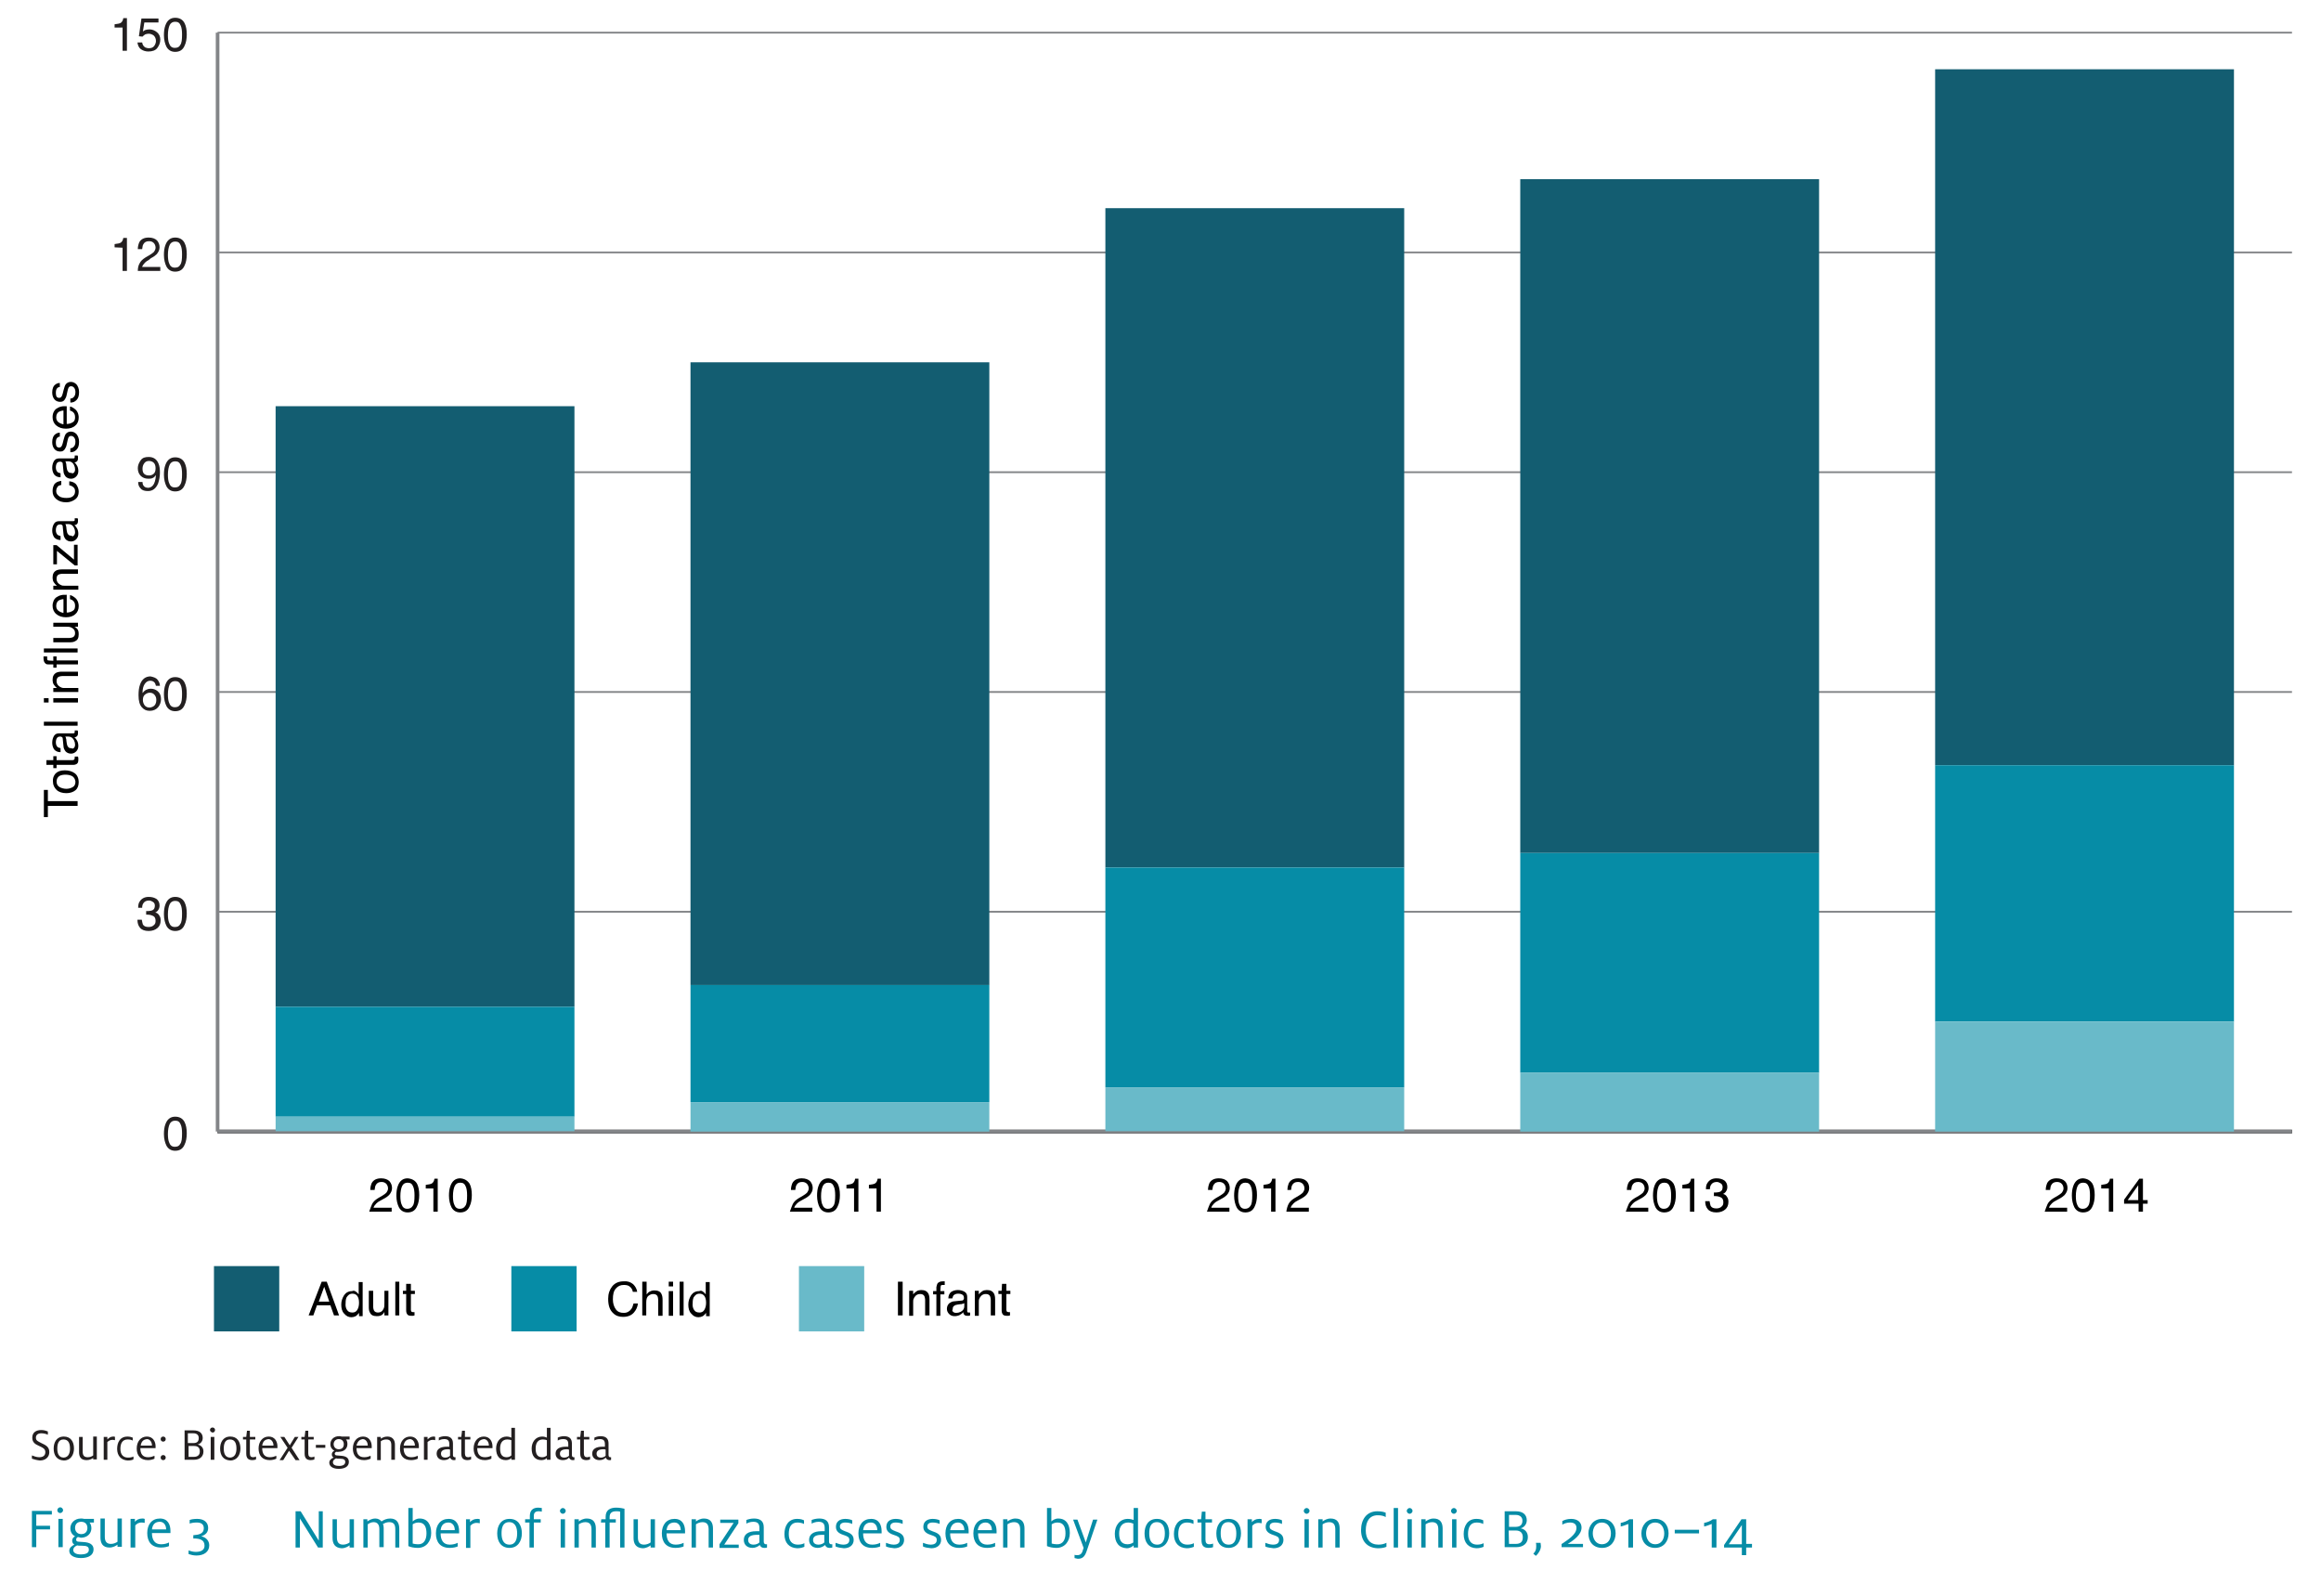 <?xml version="1.0" encoding="utf-8"?>
<!-- Generator: Adobe Illustrator 19.0.0, SVG Export Plug-In . SVG Version: 6.00 Build 0)  -->
<!DOCTYPE svg PUBLIC "-//W3C//DTD SVG 1.1//EN" "http://www.w3.org/Graphics/SVG/1.1/DTD/svg11.dtd">
<svg version="1.1" id="StackedBarGraph-Vertical" xmlns="http://www.w3.org/2000/svg" xmlns:xlink="http://www.w3.org/1999/xlink"
	 x="0px" y="0px" viewBox="240 -150.3 640 440" style="enable-background:new 240 -150.3 640 440;" xml:space="preserve">
<style type="text/css">
	.st0{fill:none;stroke:#000000;stroke-miterlimit:10;}
	.st1{enable-background:new    ;}
	.st2{fill:#231F20;}
	.st3{fill:none;stroke:#838588;stroke-miterlimit:10;}
	.st4{fill:none;stroke:#838588;stroke-width:0.5;stroke-miterlimit:10;}
	.st5{fill:none;}
	.st6{fill:#135D71;}
	.st7{fill:#068CA6;}
	.st8{fill:#69BAC9;}
</style>
<title>Graphs</title>
<line class="st0" x1="300" y1="161.7" x2="872" y2="161.7"/>
<g class="st1">
	<path class="st2" d="M290.9,159.1c0.4,0.8,0.6,1.8,0.6,3.1c0,1.2-0.2,2.3-0.6,3.1c-0.5,1.2-1.4,1.7-2.6,1.7c-1.1,0-1.9-0.5-2.4-1.4
		c-0.4-0.8-0.7-1.9-0.7-3.2c0-1,0.1-1.9,0.4-2.7c0.5-1.4,1.4-2.1,2.7-2.1C289.5,157.6,290.4,158.1,290.9,159.1z M289.7,165.1
		c0.4-0.5,0.5-1.5,0.5-2.9c0-1-0.1-1.9-0.4-2.5c-0.3-0.7-0.7-1-1.5-1c-0.7,0-1.2,0.3-1.5,0.9c-0.3,0.6-0.5,1.6-0.5,2.8
		c0,0.9,0.1,1.7,0.3,2.2c0.3,0.9,0.8,1.3,1.6,1.3C288.9,165.9,289.4,165.7,289.7,165.1z"/>
</g>
<g class="st1">
	<path class="st2" d="M278.6,105.5c-0.5-0.6-0.7-1.3-0.7-2.2h1.2c0.1,0.6,0.2,1,0.3,1.3c0.3,0.5,0.8,0.7,1.6,0.7
		c0.6,0,1.1-0.2,1.4-0.5c0.4-0.3,0.5-0.7,0.5-1.2c0-0.6-0.2-1.1-0.6-1.3c-0.4-0.2-0.9-0.4-1.6-0.4c-0.1,0-0.2,0-0.2,0
		c-0.1,0-0.2,0-0.2,0v-1c0.1,0,0.2,0,0.3,0s0.2,0,0.3,0c0.4,0,0.8-0.1,1.1-0.2c0.5-0.2,0.7-0.7,0.7-1.3c0-0.5-0.2-0.8-0.5-1
		c-0.3-0.2-0.7-0.4-1.1-0.4c-0.8,0-1.3,0.3-1.6,0.8c-0.2,0.3-0.3,0.7-0.3,1.2h-1.1c0-0.7,0.1-1.3,0.4-1.7c0.5-0.8,1.3-1.3,2.5-1.3
		c0.9,0,1.6,0.2,2.2,0.6c0.5,0.4,0.8,1,0.8,1.8c0,0.6-0.2,1-0.5,1.4c-0.2,0.2-0.4,0.4-0.7,0.5c0.5,0.1,0.9,0.4,1.1,0.8
		c0.3,0.4,0.4,0.8,0.4,1.4c0,0.9-0.3,1.6-0.9,2.1s-1.4,0.8-2.4,0.8C279.9,106.4,279.1,106.1,278.6,105.5z"/>
	<path class="st2" d="M290.9,98.5c0.4,0.8,0.6,1.8,0.6,3.1c0,1.2-0.2,2.3-0.6,3.1c-0.5,1.2-1.4,1.7-2.6,1.7c-1.1,0-1.9-0.5-2.4-1.4
		c-0.4-0.8-0.7-1.9-0.7-3.2c0-1,0.1-1.9,0.4-2.7c0.5-1.4,1.4-2.1,2.7-2.1C289.5,97,290.4,97.5,290.9,98.5z M289.7,104.5
		c0.4-0.5,0.5-1.5,0.5-2.9c0-1-0.1-1.9-0.4-2.5c-0.3-0.7-0.7-1-1.5-1c-0.7,0-1.2,0.3-1.5,0.9c-0.3,0.6-0.5,1.6-0.5,2.8
		c0,0.9,0.1,1.7,0.3,2.2c0.3,0.9,0.8,1.3,1.6,1.3C288.9,105.3,289.4,105.1,289.7,104.5z"/>
</g>
<g class="st1">
	<path class="st2" d="M283.5,37.2c0.4,0.5,0.6,1.1,0.6,1.6H283c-0.1-0.4-0.2-0.6-0.3-0.8c-0.3-0.4-0.7-0.6-1.3-0.6s-1.1,0.3-1.5,0.9
		c-0.4,0.6-0.6,1.4-0.6,2.5c0.3-0.4,0.6-0.7,1-0.9c0.4-0.2,0.8-0.3,1.2-0.3c0.8,0,1.4,0.2,2,0.7s0.9,1.2,0.9,2.2
		c0,0.8-0.3,1.6-0.8,2.2s-1.3,1-2.3,1c-0.9,0-1.6-0.3-2.2-1s-0.9-1.7-0.9-3.3c0-1.1,0.1-2.1,0.4-2.9c0.5-1.5,1.5-2.3,2.9-2.3
		C282.4,36.4,283.1,36.6,283.5,37.2z M282.7,44.1c0.3-0.4,0.4-0.9,0.4-1.4s-0.1-0.9-0.4-1.3c-0.3-0.4-0.7-0.7-1.4-0.7
		c-0.5,0-0.9,0.2-1.3,0.5s-0.6,0.8-0.6,1.5c0,0.6,0.2,1.1,0.5,1.5c0.3,0.4,0.8,0.6,1.4,0.6C281.9,44.7,282.4,44.5,282.7,44.1z"/>
	<path class="st2" d="M290.9,37.9c0.4,0.8,0.6,1.8,0.6,3.1c0,1.2-0.2,2.3-0.6,3.1c-0.5,1.2-1.4,1.7-2.6,1.7c-1.1,0-1.9-0.5-2.4-1.4
		c-0.4-0.8-0.7-1.9-0.7-3.2c0-1,0.1-1.9,0.4-2.7c0.5-1.4,1.4-2.1,2.7-2.1C289.5,36.4,290.4,36.9,290.9,37.9z M289.7,43.9
		c0.4-0.5,0.5-1.5,0.5-2.9c0-1-0.1-1.9-0.4-2.5c-0.3-0.7-0.7-1-1.5-1c-0.7,0-1.2,0.3-1.5,0.9c-0.3,0.6-0.5,1.6-0.5,2.8
		c0,0.9,0.1,1.7,0.3,2.2c0.3,0.9,0.8,1.3,1.6,1.3C288.9,44.7,289.4,44.5,289.7,43.9z"/>
</g>
<g class="st1">
	<path class="st2" d="M279.3-17.3c0,0.6,0.3,1.1,0.7,1.3c0.2,0.1,0.5,0.2,0.8,0.2c0.5,0,1-0.2,1.4-0.7c0.4-0.5,0.7-1.4,0.8-2.8
		c-0.3,0.4-0.6,0.7-0.9,0.8c-0.4,0.2-0.8,0.2-1.2,0.2c-0.9,0-1.6-0.3-2.1-0.8s-0.8-1.2-0.8-2.1c0-0.8,0.3-1.5,0.8-2.2
		s1.2-0.9,2.2-0.9c1.3,0,2.2,0.6,2.7,1.8c0.3,0.7,0.4,1.5,0.4,2.5c0,1.1-0.2,2.1-0.5,3c-0.6,1.4-1.5,2.1-2.8,2.1
		c-0.9,0-1.6-0.2-2-0.7c-0.5-0.5-0.7-1-0.7-1.8h1.2V-17.3z M282.3-19.6c0.4-0.3,0.6-0.8,0.6-1.6c0-0.7-0.2-1.2-0.5-1.5
		c-0.3-0.3-0.8-0.5-1.3-0.5c-0.6,0-1,0.2-1.3,0.6c-0.3,0.4-0.5,0.9-0.5,1.5c0,0.6,0.1,1.1,0.4,1.4c0.3,0.3,0.7,0.5,1.4,0.5
		C281.5-19.2,281.9-19.3,282.3-19.6z"/>
	<path class="st2" d="M290.9-22.7c0.4,0.8,0.6,1.8,0.6,3.1c0,1.2-0.2,2.3-0.6,3.1c-0.5,1.2-1.4,1.7-2.6,1.7c-1.1,0-1.9-0.5-2.4-1.4
		c-0.4-0.8-0.7-1.9-0.7-3.2c0-1,0.1-1.9,0.4-2.7c0.5-1.4,1.4-2.1,2.7-2.1C289.5-24.2,290.4-23.7,290.9-22.7z M289.7-16.7
		c0.4-0.5,0.5-1.5,0.5-2.9c0-1-0.1-1.9-0.4-2.5c-0.3-0.7-0.7-1-1.5-1c-0.7,0-1.2,0.3-1.5,0.9c-0.3,0.6-0.5,1.6-0.5,2.8
		c0,0.9,0.1,1.7,0.3,2.2c0.3,0.9,0.8,1.3,1.6,1.3C288.9-15.9,289.4-16.1,289.7-16.7z"/>
</g>
<g class="st1">
	<path class="st2" d="M271.6-82.1V-83c0.8-0.1,1.4-0.2,1.7-0.4c0.3-0.2,0.6-0.6,0.7-1.3h1v9.1h-1.2V-82L271.6-82.1L271.6-82.1z"/>
	<path class="st2" d="M278.5-77.7c0.3-0.6,0.8-1.1,1.6-1.6l1.2-0.7c0.5-0.3,0.9-0.6,1.1-0.8c0.3-0.4,0.5-0.8,0.5-1.2
		c0-0.5-0.2-1-0.5-1.3c-0.3-0.3-0.7-0.5-1.3-0.5c-0.8,0-1.3,0.3-1.6,0.9c-0.2,0.3-0.2,0.8-0.3,1.3H278c0-0.8,0.2-1.4,0.4-1.9
		c0.5-0.9,1.4-1.3,2.6-1.3c1,0,1.8,0.3,2.3,0.8c0.5,0.6,0.7,1.2,0.7,1.9c0,0.7-0.3,1.3-0.8,1.9c-0.3,0.3-0.8,0.7-1.6,1.1l-0.6,0.5
		c-0.4,0.2-0.7,0.4-1,0.7c-0.4,0.4-0.7,0.8-0.8,1.2h5v1.1H278C278-76.5,278.2-77.2,278.5-77.7z"/>
	<path class="st2" d="M290.9-83.3c0.4,0.8,0.6,1.8,0.6,3.1c0,1.2-0.2,2.3-0.6,3.1c-0.5,1.2-1.4,1.7-2.6,1.7c-1.1,0-1.9-0.5-2.4-1.4
		c-0.4-0.8-0.7-1.9-0.7-3.2c0-1,0.1-1.9,0.4-2.7c0.5-1.4,1.4-2.1,2.7-2.1C289.5-84.8,290.4-84.3,290.9-83.3z M289.7-77.3
		c0.4-0.5,0.5-1.5,0.5-2.9c0-1-0.1-1.9-0.4-2.5c-0.3-0.7-0.7-1-1.5-1c-0.7,0-1.2,0.3-1.5,0.9c-0.3,0.6-0.5,1.6-0.5,2.8
		c0,0.9,0.1,1.7,0.3,2.2c0.3,0.9,0.8,1.3,1.6,1.3C288.9-76.5,289.4-76.7,289.7-77.3z"/>
</g>
<g class="st1">
	<path class="st2" d="M271.6-142.7v-0.9c0.8-0.1,1.4-0.2,1.7-0.4c0.3-0.2,0.6-0.6,0.7-1.3h1v9h-1.2v-6.4H271.6z"/>
	<path class="st2" d="M279.2-138.6c0.1,0.7,0.4,1.1,0.9,1.4c0.3,0.1,0.6,0.2,0.9,0.2c0.7,0,1.2-0.2,1.5-0.6c0.3-0.4,0.5-0.9,0.5-1.4
		c0-0.6-0.2-1.1-0.6-1.5c-0.4-0.3-0.9-0.5-1.4-0.5c-0.4,0-0.7,0.1-1,0.2c-0.3,0.2-0.5,0.4-0.7,0.6l-1-0.1l0.7-4.9h4.7v1.1h-3.9
		l-0.4,2.5c0.2-0.2,0.4-0.3,0.6-0.4c0.3-0.1,0.7-0.2,1.2-0.2c0.8,0,1.5,0.3,2.1,0.8c0.6,0.5,0.9,1.2,0.9,2c0,0.9-0.3,1.6-0.8,2.3
		c-0.5,0.7-1.4,1-2.5,1c-0.7,0-1.4-0.2-2-0.6s-0.9-1.1-1-1.9C277.9-138.6,279.2-138.6,279.2-138.6z"/>
	<path class="st2" d="M290.9-143.9c0.4,0.8,0.6,1.8,0.6,3.1c0,1.2-0.2,2.3-0.6,3.1c-0.5,1.2-1.4,1.7-2.6,1.7c-1.1,0-1.9-0.5-2.4-1.4
		c-0.4-0.8-0.7-1.9-0.7-3.2c0-1,0.1-1.9,0.4-2.7c0.5-1.4,1.4-2.1,2.7-2.1C289.5-145.4,290.4-144.9,290.9-143.9z M289.7-137.9
		c0.4-0.5,0.5-1.5,0.5-2.9c0-1-0.1-1.9-0.4-2.5c-0.3-0.7-0.7-1-1.5-1c-0.7,0-1.2,0.3-1.5,0.9c-0.3,0.6-0.5,1.6-0.5,2.8
		c0,0.9,0.1,1.7,0.3,2.2c0.3,0.9,0.8,1.3,1.6,1.3C288.9-137.1,289.4-137.3,289.7-137.9z"/>
</g>
<line class="st3" x1="300" y1="161.7" x2="300" y2="-141.3"/>
<line class="st3" x1="300" y1="161.7" x2="872" y2="161.7"/>
<line class="st4" x1="300" y1="101.1" x2="872" y2="101.1"/>
<line class="st4" x1="300" y1="40.5" x2="872" y2="40.5"/>
<line class="st4" x1="300" y1="-20.1" x2="872" y2="-20.1"/>
<line class="st4" x1="300" y1="-80.7" x2="872" y2="-80.7"/>
<line class="st4" x1="300" y1="-141.3" x2="872" y2="-141.3"/>
<rect x="322.6" y="-138.5" class="st5" width="71.5" height="30.3"/>
<rect x="316" y="-38.3" class="st6" width="82.4" height="165.6"/>
<rect x="430.4" y="-50.4" class="st6" width="82.4" height="171.7"/>
<rect x="544.8" y="-92.9" class="st6" width="82.4" height="181.8"/>
<rect x="659.2" y="-100.9" class="st6" width="82.4" height="185.8"/>
<rect x="773.6" y="-131.2" class="st6" width="82.4" height="191.9"/>
<rect x="322.6" y="-93.1" class="st5" width="71.5" height="30.3"/>
<rect x="316" y="127.3" class="st7" width="82.4" height="30.3"/>
<rect x="430.4" y="121.3" class="st7" width="82.4" height="32.3"/>
<rect x="544.8" y="88.9" class="st7" width="82.4" height="60.6"/>
<rect x="659.2" y="84.9" class="st7" width="82.4" height="60.6"/>
<rect x="773.6" y="60.7" class="st7" width="82.4" height="70.7"/>
<rect x="322.6" y="-47.6" class="st5" width="71.5" height="30.3"/>
<rect x="316" y="157.6" class="st8" width="82.4" height="4"/>
<rect x="430.4" y="153.6" class="st8" width="82.4" height="8.1"/>
<rect x="544.8" y="149.5" class="st8" width="82.4" height="12.1"/>
<rect x="659.2" y="145.5" class="st8" width="82.4" height="16.2"/>
<rect x="773.6" y="131.4" class="st8" width="82.4" height="30.3"/>
<g class="st1">
	<path class="st2" d="M248.8,251.9V251c0.5,0.2,1.3,0.5,2,0.5c1,0,1.7-0.4,1.7-1.4c0-0.9-0.6-1.2-1.9-1.8c-0.9-0.4-1.7-0.9-1.7-2.2
		c0-1.4,1-2.1,2.5-2.1c0.8,0,1.6,0.3,1.8,0.4v0.9c-0.4-0.2-1.1-0.4-1.8-0.4c-1,0-1.5,0.5-1.5,1.2c0,0.8,0.5,1,1.5,1.5
		s2.2,0.9,2.2,2.5c0,1.4-1.1,2.3-2.6,2.3C250.1,252.3,249.4,252.1,248.8,251.9z"/>
	<path class="st2" d="M254.8,249.1c0-1.7,0.8-3.3,2.8-3.3c1.9,0,2.8,1.4,2.8,3.3c0,1.7-0.9,3.3-2.8,3.3
		C255.6,252.3,254.8,250.9,254.8,249.1z M259.3,249.1c0-1.2-0.3-2.5-1.8-2.5c-1.4,0-1.7,1.3-1.7,2.5s0.3,2.5,1.8,2.5
		C259,251.5,259.3,250.2,259.3,249.1z"/>
	<path class="st2" d="M261.8,250.1v-4.2h1v4c0,1,0.3,1.6,1.4,1.6c0.6,0,1.1-0.2,1.5-0.5v-5.2h1v6.3h-1v-0.4
		c-0.3,0.2-0.9,0.6-1.8,0.6C262.3,252.3,261.8,251.4,261.8,250.1z"/>
</g>
<g class="st1">
	<path class="st2" d="M268.6,245.9h1v0.7c0.4-0.4,0.9-0.8,1.6-0.8c0.2,0,0.4,0,0.5,0.1v0.9c-0.2,0-0.4-0.1-0.6-0.1
		c-0.8,0-1.1,0.3-1.5,0.6v4.9h-1V245.9z"/>
</g>
<g class="st1">
	<path class="st2" d="M272.3,249.2c0-1.9,0.9-3.4,2.8-3.4c0.8,0,1.2,0.2,1.5,0.3v0.8c-0.4-0.2-0.8-0.3-1.4-0.3c-1.4,0-2,1-2,2.6
		s0.8,2.4,2.1,2.4c0.7,0,1.1-0.1,1.5-0.3v0.8c-0.4,0.2-0.9,0.3-1.6,0.3C273.4,252.3,272.3,251.1,272.3,249.2z"/>
	<path class="st2" d="M277.7,249.1c0-1.9,1.1-3.3,2.8-3.3s2.4,1.4,2.4,2.7c0,0.2,0,0.3,0,0.5h-4.2l0,0c0,1.5,0.6,2.5,2.1,2.5
		c0.8,0,1.3-0.2,1.8-0.4v0.8c-0.4,0.2-1.1,0.4-1.8,0.4C278.7,252.3,277.7,251,277.7,249.1z M278.8,248.3h3.1v-0.1
		c0-0.8-0.5-1.7-1.4-1.7C279.8,246.6,279,246.9,278.8,248.3z"/>
	<path class="st2" d="M284.3,246.5c0-0.4,0.3-0.7,0.7-0.7s0.7,0.3,0.7,0.7c0,0.4-0.3,0.7-0.7,0.7S284.3,246.9,284.3,246.5z
		 M284.3,251.6c0-0.4,0.3-0.7,0.7-0.7s0.7,0.3,0.7,0.7s-0.3,0.7-0.7,0.7S284.3,252,284.3,251.6z"/>
	<path class="st2" d="M290.9,244.1h2.5c1.6,0,2.5,0.8,2.5,2.1c0,0.9-0.6,1.6-1.4,1.8l0,0c0.9,0.2,1.6,0.8,1.6,1.9
		c0,1.4-1,2.3-2.6,2.3h-2.6V244.1z M291.9,247.6h1.4c1.1,0,1.5-0.5,1.5-1.4c0-0.8-0.5-1.3-1.5-1.3h-1.5v2.7H291.9z M291.9,251.4h1.5
		c1.1,0,1.7-0.5,1.7-1.5s-0.5-1.5-1.6-1.5H292v3H291.9z"/>
	<path class="st2" d="M297.9,244c0-0.4,0.3-0.7,0.7-0.7s0.7,0.3,0.7,0.7c0,0.4-0.3,0.7-0.7,0.7C298.2,244.6,297.9,244.3,297.9,244z
		 M298.1,245.9h1v6.3h-1V245.9z"/>
	<path class="st2" d="M300.7,249.1c0-1.7,0.8-3.3,2.8-3.3c1.9,0,2.8,1.4,2.8,3.3c0,1.7-0.9,3.3-2.8,3.3
		C301.5,252.3,300.7,250.9,300.7,249.1z M305.2,249.1c0-1.2-0.3-2.5-1.8-2.5c-1.4,0-1.7,1.3-1.7,2.5s0.3,2.5,1.8,2.5
		C304.9,251.5,305.2,250.2,305.2,249.1z"/>
	<path class="st2" d="M307,245.9h0.9l0.2-1.7h0.8v1.7h1.5v0.7h-1.5v3.8c0,0.8,0.3,1.1,0.9,1.1c0.3,0,0.6-0.1,0.8-0.2v0.8
		c-0.2,0.1-0.6,0.2-1,0.2c-1.1,0-1.7-0.5-1.7-1.8v-3.9H307V245.9z"/>
	<path class="st2" d="M311.3,249.1c0-1.9,1.1-3.3,2.8-3.3s2.4,1.4,2.4,2.7c0,0.2,0,0.3,0,0.5h-4.2l0,0c0,1.5,0.6,2.5,2.1,2.5
		c0.8,0,1.3-0.2,1.8-0.4v0.8c-0.4,0.2-1.1,0.4-1.8,0.4C312.3,252.3,311.3,251,311.3,249.1z M312.3,248.3h3.1v-0.1
		c0-0.8-0.5-1.7-1.4-1.7C313.3,246.6,312.5,246.9,312.3,248.3z"/>
	<path class="st2" d="M319.3,248.9l-2-3h1.1l1.5,2.3l1.4-2.3h1l-1.9,3l2.2,3.4h-1.1l-1.8-2.6l-1.6,2.6h-1L319.3,248.9z"/>
</g>
<g class="st1">
	<path class="st2" d="M323.2,245.9h0.8l0.2-1.7h0.8v1.7h1.5v0.7H325v3.8c0,0.8,0.3,1.1,0.9,1.1c0.3,0,0.6-0.1,0.8-0.2v0.8
		c-0.2,0.1-0.6,0.2-1,0.2c-1.1,0-1.7-0.5-1.7-1.8v-3.9h-0.9v-0.7H323.2z"/>
</g>
<g class="st1">
	<path class="st2" d="M327.1,248.1h2.6v0.8h-2.6V248.1z"/>
	<path class="st2" d="M332.7,250c-0.2,0.1-0.4,0.3-0.4,0.5c0,0.3,0.2,0.5,0.6,0.5l1.2,0.1c1.2,0.1,2.1,0.5,2.1,1.7
		c0,1.3-1.2,1.9-2.8,1.9c-1.5,0-2.6-0.6-2.6-1.7c0-0.7,0.6-1.2,1.2-1.4c-0.3-0.2-0.5-0.4-0.5-0.9s0.3-0.8,0.7-1
		c-0.6-0.3-1.1-0.9-1.1-1.8c0-1.2,0.9-2.2,2.4-2.2c0.2,0,0.5,0,0.7,0.1h2.2v0.8h-1c0.3,0.3,0.4,0.8,0.4,1.3c0,1.2-0.9,2.1-2.4,2.1
		C333.2,250.1,332.9,250,332.7,250z M335.2,252.8c0-0.6-0.4-0.9-1.5-0.9c-0.5,0-0.9,0-1-0.1c-0.4,0.2-0.9,0.5-0.9,1.1
		c0,0.7,0.7,1,1.7,1C334.6,253.9,335.2,253.5,335.2,252.8z M334.8,247.9c0-0.7-0.4-1.4-1.4-1.4c-0.9,0-1.4,0.7-1.4,1.4
		c0,0.7,0.5,1.4,1.4,1.4C334.4,249.3,334.8,248.7,334.8,247.9z"/>
	<path class="st2" d="M337.3,249.1c0-1.9,1.1-3.3,2.8-3.3s2.4,1.4,2.4,2.7c0,0.2,0,0.3,0,0.5h-4.2l0,0c0,1.5,0.6,2.5,2.1,2.5
		c0.8,0,1.3-0.2,1.8-0.4v0.8c-0.4,0.2-1.1,0.4-1.8,0.4C338.3,252.3,337.3,251,337.3,249.1z M338.3,248.3h3.1v-0.1
		c0-0.8-0.5-1.7-1.4-1.7C339.4,246.6,338.6,246.9,338.3,248.3z"/>
	<path class="st2" d="M344,245.9h1v0.5c0.3-0.2,0.9-0.6,1.8-0.6c1.5,0,2.1,1,2.1,2.2v4.2h-1v-4c0-1-0.3-1.6-1.4-1.6
		c-0.6,0-1.1,0.2-1.5,0.5v5.2h-1V245.9z"/>
	<path class="st2" d="M350.3,249.1c0-1.9,1.1-3.3,2.8-3.3s2.4,1.4,2.4,2.7c0,0.2,0,0.3,0,0.5h-4.2l0,0c0,1.5,0.6,2.5,2.1,2.5
		c0.8,0,1.3-0.2,1.8-0.4v0.8c-0.4,0.2-1.1,0.4-1.8,0.4C351.2,252.3,350.3,251,350.3,249.1z M351.3,248.3h3.1v-0.1
		c0-0.8-0.5-1.7-1.4-1.7C352.3,246.6,351.5,246.9,351.3,248.3z"/>
</g>
<g class="st1">
	<path class="st2" d="M356.9,245.9h1v0.7c0.4-0.4,0.9-0.8,1.6-0.8c0.2,0,0.4,0,0.5,0.1v0.9c-0.2,0-0.4-0.1-0.6-0.1
		c-0.8,0-1.1,0.3-1.5,0.6v4.9h-1V245.9z"/>
</g>
<g class="st1">
	<path class="st2" d="M365.1,252.3c-0.5,0-0.8-0.3-1-0.7c-0.3,0.4-0.9,0.7-1.7,0.7c-1.2,0-2-0.7-2-1.8c0-1.3,1.1-1.9,2.8-1.9
		c0.2,0,0.5,0,0.7,0v-0.7c0-1-0.4-1.4-1.4-1.4c-0.7,0-1.2,0.2-1.5,0.4v-0.8c0.4-0.2,1-0.4,1.7-0.4c1.4,0,2.2,0.6,2.2,2v3.2
		c0,0.4,0.2,0.6,0.5,0.6c0.1,0,0.2,0,0.2,0v0.7C365.6,252.3,365.4,252.3,365.1,252.3z M363.5,249.3c-1.2,0-1.9,0.4-1.9,1.2
		c0,0.7,0.4,1.1,1.2,1.1c0.5,0,1-0.2,1.3-0.5v-1.7C363.9,249.3,363.7,249.3,363.5,249.3z"/>
	<path class="st2" d="M366.3,245.9h0.9l0.2-1.7h0.8v1.7h1.5v0.7h-1.5v3.8c0,0.8,0.3,1.1,0.9,1.1c0.3,0,0.6-0.1,0.8-0.2v0.8
		c-0.2,0.1-0.6,0.2-1,0.2c-1.1,0-1.7-0.5-1.7-1.8v-3.9h-0.9C366.3,246.6,366.3,245.9,366.3,245.9z"/>
	<path class="st2" d="M370.6,249.1c0-1.9,1.1-3.3,2.8-3.3c1.7,0,2.4,1.4,2.4,2.7c0,0.2,0,0.3,0,0.5h-4.2l0,0c0,1.5,0.6,2.5,2.1,2.5
		c0.8,0,1.3-0.2,1.8-0.4v0.8c-0.4,0.2-1.1,0.4-1.8,0.4C371.6,252.3,370.6,251,370.6,249.1z M371.7,248.3h3.1v-0.1
		c0-0.8-0.5-1.7-1.4-1.7C372.7,246.6,371.9,246.9,371.7,248.3z"/>
	<path class="st2" d="M376.8,249.1c0-1.8,1.1-3.3,2.9-3.3c0.6,0,1.1,0.2,1.3,0.3v-2.7h1v8.8h-1v-0.5c-0.2,0.3-0.8,0.6-1.5,0.6
		C377.7,252.3,376.8,251.1,376.8,249.1z M381,251v-4.2c-0.2-0.1-0.7-0.2-1.1-0.2c-1.4,0-2,1-2,2.5c0,1.4,0.4,2.4,1.8,2.4
		C380.2,251.5,380.7,251.3,381,251z"/>
	<path class="st2" d="M386.6,249.1c0-1.8,1.1-3.3,2.9-3.3c0.6,0,1.1,0.2,1.3,0.3v-2.7h1v8.8h-1v-0.5c-0.2,0.3-0.8,0.6-1.5,0.6
		C387.5,252.3,386.6,251.1,386.6,249.1z M390.8,251v-4.2c-0.2-0.1-0.7-0.2-1.1-0.2c-1.4,0-2,1-2,2.5c0,1.4,0.4,2.4,1.8,2.4
		C390,251.5,390.5,251.3,390.8,251z"/>
	<path class="st2" d="M397.9,252.3c-0.5,0-0.8-0.3-1-0.7c-0.3,0.4-0.9,0.7-1.7,0.7c-1.2,0-2-0.7-2-1.8c0-1.3,1.1-1.9,2.8-1.9
		c0.2,0,0.5,0,0.7,0v-0.7c0-1-0.4-1.4-1.4-1.4c-0.7,0-1.2,0.2-1.5,0.4v-0.8c0.4-0.2,1-0.4,1.7-0.4c1.4,0,2.2,0.6,2.2,2v3.2
		c0,0.4,0.2,0.6,0.5,0.6c0.1,0,0.2,0,0.2,0v0.7C398.4,252.3,398.2,252.3,397.9,252.3z M396.3,249.3c-1.2,0-1.9,0.4-1.9,1.2
		c0,0.7,0.4,1.1,1.2,1.1c0.5,0,1-0.2,1.3-0.5v-1.7C396.7,249.3,396.4,249.3,396.3,249.3z"/>
	<path class="st2" d="M399.1,245.9h0.9l0.2-1.7h0.8v1.7h1.5v0.7H401v3.8c0,0.8,0.3,1.1,0.9,1.1c0.3,0,0.6-0.1,0.8-0.2v0.8
		c-0.2,0.1-0.6,0.2-1,0.2c-1.1,0-1.7-0.5-1.7-1.8v-3.9h-0.9V245.9z"/>
	<path class="st2" d="M408,252.3c-0.5,0-0.8-0.3-1-0.7c-0.3,0.4-0.9,0.7-1.7,0.7c-1.2,0-2-0.7-2-1.8c0-1.3,1.1-1.9,2.8-1.9
		c0.2,0,0.5,0,0.7,0v-0.7c0-1-0.4-1.4-1.4-1.4c-0.7,0-1.2,0.2-1.5,0.4v-0.8c0.4-0.2,1-0.4,1.7-0.4c1.4,0,2.2,0.6,2.2,2v3.2
		c0,0.4,0.2,0.6,0.5,0.6c0.1,0,0.2,0,0.2,0v0.7C408.5,252.3,408.3,252.3,408,252.3z M406.4,249.3c-1.2,0-1.9,0.4-1.9,1.2
		c0,0.7,0.4,1.1,1.2,1.1c0.5,0,1-0.2,1.3-0.5v-1.7C406.8,249.3,406.5,249.3,406.4,249.3z"/>
</g>
<g class="st1">
	<path class="st7" d="M321.6,266.4h1.3l5,8.1v-8.1h1.1v10h-1.3l-5-8v8h-1.2v-10H321.6z"/>
	<path class="st7" d="M331.7,273.8v-5.2h1.2v5c0,1.2,0.4,2,1.7,2c0.7,0,1.4-0.3,1.8-0.6v-6.4h1.2v7.8h-1.2v-0.6
		c-0.4,0.3-1.2,0.8-2.2,0.8C332.4,276.5,331.7,275.4,331.7,273.8z"/>
	<path class="st7" d="M340.1,268.6h1.2v0.6c0.4-0.3,1.2-0.8,2.2-0.8c0.7,0,1.3,0.3,1.7,0.8c0.7-0.5,1.5-0.8,2.4-0.8
		c1.8,0,2.5,1.2,2.5,2.8v5.2H349v-5c0-1.2-0.3-2-1.7-2c-0.7,0-1.3,0.3-1.7,0.5c0.1,0.2,0.2,0.6,0.2,1.1v5.3h-1.2v-5
		c0-1.3-0.6-1.9-1.6-1.9c-0.6,0-1.2,0.3-1.6,0.6v6.4h-1.2v-7.8H340.1z"/>
	<path class="st7" d="M352.6,276v-10.5h1.2v3.7c0.3-0.3,1-0.8,1.9-0.8c2.3,0,3.2,1.8,3.2,4c0,2.3-1.4,4.1-3.7,4.1
		C354.2,276.5,353.2,276.3,352.6,276z M357.6,272.5c0-1.7-0.5-3-2.2-3c-0.6,0-1.2,0.2-1.6,0.5v5.3c0.4,0.1,0.9,0.2,1.4,0.2
		C356.9,275.6,357.6,274.2,357.6,272.5z"/>
	<path class="st7" d="M360.2,272.5c0-2.4,1.3-4,3.5-4c2.2,0,2.9,1.7,2.9,3.4c0,0.2,0,0.4,0,0.6h-5.1l0,0c0,1.8,0.7,3.1,2.5,3.1
		c0.9,0,1.6-0.2,2.2-0.5v1c-0.4,0.2-1.3,0.4-2.2,0.4C361.4,276.5,360.2,274.9,360.2,272.5z M361.5,271.6h3.9v-0.1c0-1-0.6-2-1.7-2
		C362.7,269.5,361.7,269.9,361.5,271.6z"/>
	<path class="st7" d="M368.4,268.6h1.2v0.8c0.4-0.5,1.1-0.9,2-0.9c0.2,0,0.5,0,0.7,0.1v1.1c-0.2,0-0.5-0.1-0.8-0.1
		c-1,0-1.4,0.4-1.8,0.8v6.1h-1.2v-7.9H368.4z"/>
	<path class="st7" d="M377.1,272.5c0-2.1,1-4,3.4-4s3.4,1.8,3.4,4c0,2.1-1.1,4-3.4,4S377.1,274.8,377.1,272.5z M382.6,272.5
		c0-1.4-0.4-3.1-2.2-3.1c-1.8,0-2.1,1.6-2.1,3.1s0.4,3.1,2.2,3.1C382.2,275.6,382.6,274,382.6,272.5z"/>
	<path class="st7" d="M384.9,268.6h1.2v-0.9c0-1.5,0.8-2.3,2.3-2.3c0.4,0,0.8,0.1,1,0.1v1c-0.2,0-0.4-0.1-0.8-0.1
		c-0.9,0-1.4,0.3-1.4,1.3v0.9h1.9v0.9h-1.9v6.9H386v-6.9h-1.2v-0.9H384.9z"/>
	<path class="st7" d="M394.4,266.3c0-0.4,0.4-0.8,0.8-0.8c0.4,0,0.8,0.4,0.8,0.8s-0.4,0.8-0.8,0.8
		C394.8,267.1,394.4,266.7,394.4,266.3z M394.6,268.6h1.2v7.8h-1.2V268.6z"/>
	<path class="st7" d="M398.4,268.6h1.2v0.6c0.4-0.3,1.2-0.8,2.2-0.8c1.9,0,2.5,1.2,2.5,2.8v5.2h-1.2v-5c0-1.2-0.4-2-1.7-2
		c-0.7,0-1.4,0.3-1.8,0.6v6.4h-1.2V268.6z"/>
	<path class="st7" d="M405.8,268.6h1.2v-0.7c0-1.8,1.2-2.5,2.9-2.5c1,0,1.9,0.2,2.3,0.3v10.7H411v-9.9c-0.3-0.1-0.7-0.1-1.1-0.1
		c-1.2,0-1.8,0.5-1.8,1.6v0.6h1.7v0.9h-1.7v6.9h-1.2v-6.9h-1.2L405.8,268.6L405.8,268.6z"/>
	<path class="st7" d="M414.7,273.8v-5.2h1.2v5c0,1.2,0.4,2,1.7,2c0.7,0,1.4-0.3,1.8-0.6v-6.4h1.2v7.8h-1.2v-0.6
		c-0.4,0.3-1.2,0.8-2.2,0.8C415.4,276.5,414.7,275.4,414.7,273.8z"/>
	<path class="st7" d="M422.5,272.5c0-2.4,1.3-4,3.5-4s2.9,1.7,2.9,3.4c0,0.2,0,0.4,0,0.6h-5.1l0,0c0,1.8,0.7,3.1,2.5,3.1
		c0.9,0,1.6-0.2,2.2-0.5v1c-0.4,0.2-1.3,0.4-2.2,0.4C423.7,276.5,422.5,274.9,422.5,272.5z M423.8,271.6h3.9v-0.1c0-1-0.6-2-1.7-2
		C425,269.5,424,269.9,423.8,271.6z"/>
	<path class="st7" d="M430.7,268.6h1.2v0.6c0.4-0.3,1.2-0.8,2.2-0.8c1.9,0,2.5,1.2,2.5,2.8v5.2h-1.2v-5c0-1.2-0.4-2-1.7-2
		c-0.7,0-1.4,0.3-1.8,0.6v6.4h-1.2V268.6z"/>
	<path class="st7" d="M438.4,275.5l3.9-5.9h-3.7v-0.9h5v1l-3.9,5.9h4v0.9h-5.3V275.5z"/>
	<path class="st7" d="M450.7,276.5c-0.6,0-1-0.3-1.2-0.8c-0.4,0.4-1.2,0.8-2,0.8c-1.5,0-2.4-0.9-2.4-2.2c0-1.6,1.3-2.4,3.4-2.4
		c0.3,0,0.6,0,0.9,0V271c0-1.2-0.5-1.7-1.7-1.7c-0.8,0-1.5,0.3-1.9,0.5v-1c0.5-0.2,1.3-0.4,2.1-0.4c1.7,0,2.7,0.7,2.7,2.4v4
		c0,0.5,0.3,0.7,0.6,0.7c0.1,0,0.2,0,0.3,0v0.9C451.3,276.5,451.1,276.5,450.7,276.5z M448.7,272.9c-1.5,0-2.4,0.4-2.4,1.4
		c0,0.8,0.5,1.3,1.5,1.3c0.7,0,1.3-0.3,1.6-0.6v-2.1C449.2,272.9,448.9,272.9,448.7,272.9z"/>
	<path class="st7" d="M456.3,272.7c0-2.3,1.1-4.2,3.5-4.2c1,0,1.5,0.2,1.9,0.4v1c-0.4-0.2-1-0.4-1.8-0.4c-1.7,0-2.4,1.2-2.4,3.2
		c0,1.9,0.9,2.9,2.5,2.9c0.9,0,1.4-0.2,1.8-0.4v1c-0.5,0.2-1.1,0.4-2,0.4C457.6,276.5,456.3,275.1,456.3,272.7z"/>
	<path class="st7" d="M468.7,276.5c-0.6,0-1-0.3-1.2-0.8c-0.4,0.4-1.2,0.8-2,0.8c-1.5,0-2.4-0.9-2.4-2.2c0-1.6,1.3-2.4,3.4-2.4
		c0.3,0,0.6,0,0.9,0V271c0-1.2-0.5-1.7-1.7-1.7c-0.8,0-1.5,0.3-1.9,0.5v-1c0.5-0.2,1.3-0.4,2.1-0.4c1.7,0,2.7,0.7,2.7,2.4v4
		c0,0.5,0.3,0.7,0.6,0.7c0.1,0,0.2,0,0.3,0v0.9C469.3,276.5,469,276.5,468.7,276.5z M466.6,272.9c-1.5,0-2.4,0.4-2.4,1.4
		c0,0.8,0.5,1.3,1.5,1.3c0.7,0,1.3-0.3,1.6-0.6v-2.1C467.2,272.9,466.9,272.9,466.6,272.9z"/>
	<path class="st7" d="M470.4,276.1v-1c0.5,0.2,1.4,0.5,2.1,0.5c1.1,0,1.7-0.4,1.7-1.3c0-0.8-0.5-1-1.7-1.4s-2-1-2-2.2
		c0-1.5,1.1-2.2,2.6-2.2c0.8,0,1.6,0.2,1.9,0.4v1c-0.4-0.2-1.1-0.4-1.9-0.4c-1,0-1.5,0.4-1.5,1.1s0.4,0.9,1.4,1.3
		c1.1,0.4,2.4,0.8,2.4,2.4c0,1.4-1.1,2.3-2.7,2.3C471.9,276.5,471,276.4,470.4,276.1z"/>
	<path class="st7" d="M476.7,272.5c0-2.4,1.3-4,3.5-4c2.2,0,2.9,1.7,2.9,3.4c0,0.2,0,0.4,0,0.6H478l0,0c0,1.8,0.7,3.1,2.5,3.1
		c0.9,0,1.6-0.2,2.2-0.5v1c-0.4,0.2-1.3,0.4-2.2,0.4C477.9,276.5,476.7,274.9,476.7,272.5z M478,271.6h3.9v-0.1c0-1-0.6-2-1.7-2
		C479.2,269.5,478.2,269.9,478,271.6z"/>
	<path class="st7" d="M484.3,276.1v-1c0.5,0.2,1.4,0.5,2.1,0.5c1.1,0,1.7-0.4,1.7-1.3c0-0.8-0.5-1-1.7-1.4c-1.2-0.4-2-1-2-2.2
		c0-1.5,1.1-2.2,2.6-2.2c0.8,0,1.6,0.2,1.9,0.4v1c-0.4-0.2-1.1-0.4-1.9-0.4c-1,0-1.5,0.4-1.5,1.1s0.4,0.9,1.4,1.3
		c1.1,0.4,2.4,0.8,2.4,2.4c0,1.4-1.1,2.3-2.7,2.3C485.8,276.5,484.9,276.4,484.3,276.1z"/>
	<path class="st7" d="M494.5,276.1v-1c0.5,0.2,1.4,0.5,2.1,0.5c1.1,0,1.7-0.4,1.7-1.3c0-0.8-0.5-1-1.7-1.4c-1.2-0.4-2-1-2-2.2
		c0-1.5,1.1-2.2,2.6-2.2c0.8,0,1.6,0.2,1.9,0.4v1c-0.4-0.2-1.1-0.4-1.9-0.4c-1,0-1.5,0.4-1.5,1.1s0.4,0.9,1.4,1.3
		c1.1,0.4,2.4,0.8,2.4,2.4c0,1.4-1.1,2.3-2.7,2.3C495.9,276.5,495,276.4,494.5,276.1z"/>
	<path class="st7" d="M500.7,272.5c0-2.4,1.3-4,3.5-4s2.9,1.7,2.9,3.4c0,0.2,0,0.4,0,0.6H502l0,0c0,1.8,0.7,3.1,2.5,3.1
		c0.9,0,1.6-0.2,2.2-0.5v1c-0.4,0.2-1.3,0.4-2.2,0.4C501.9,276.5,500.7,274.9,500.7,272.5z M502,271.6h3.9v-0.1c0-1-0.6-2-1.7-2
		C503.3,269.5,502.3,269.9,502,271.6z"/>
	<path class="st7" d="M508.4,272.5c0-2.4,1.3-4,3.5-4c2.2,0,2.9,1.7,2.9,3.4c0,0.2,0,0.4,0,0.6h-5.1l0,0c0,1.8,0.7,3.1,2.5,3.1
		c0.9,0,1.6-0.2,2.2-0.5v1c-0.4,0.2-1.3,0.4-2.2,0.4C509.6,276.5,508.4,274.9,508.4,272.5z M509.6,271.6h3.9v-0.1c0-1-0.6-2-1.7-2
		C510.9,269.5,509.9,269.9,509.6,271.6z"/>
	<path class="st7" d="M516.6,268.6h1.2v0.6c0.4-0.3,1.2-0.8,2.2-0.8c1.9,0,2.5,1.2,2.5,2.8v5.2h-1.2v-5c0-1.2-0.4-2-1.7-2
		c-0.7,0-1.4,0.3-1.8,0.6v6.4h-1.2V268.6z"/>
	<path class="st7" d="M528.7,276v-10.5h1.2v3.7c0.3-0.3,1-0.8,1.9-0.8c2.3,0,3.2,1.8,3.2,4c0,2.3-1.4,4.1-3.7,4.1
		C530.3,276.5,529.4,276.3,528.7,276z M533.8,272.5c0-1.7-0.5-3-2.2-3c-0.6,0-1.2,0.2-1.6,0.5v5.3c0.4,0.1,0.9,0.2,1.4,0.2
		C533.1,275.6,533.8,274.2,533.8,272.5z"/>
	<path class="st7" d="M536.3,279.3v-0.9c0.2,0.1,0.6,0.1,0.8,0.1c0.9,0,1.3-0.6,1.5-1.4l0.2-0.6l-2.9-7.8h1.2l2.3,6.3l2-6.3h1.2
		l-3,8.8c-0.5,1.4-1.1,2-2.4,2C536.8,279.4,536.6,279.4,536.3,279.3z"/>
	<path class="st7" d="M547.4,272.6c0-2.3,1.4-4.1,3.6-4.1c0.7,0,1.3,0.2,1.6,0.3v-3.3h1.2v10.9h-1.2v-0.6c-0.3,0.3-1,0.8-1.9,0.8
		C548.5,276.5,547.4,275,547.4,272.6z M552.5,275v-5.2c-0.3-0.1-0.8-0.3-1.4-0.3c-1.7,0-2.5,1.2-2.5,3c0,1.7,0.5,3,2.3,3
		C551.5,275.5,552.1,275.3,552.5,275z"/>
	<path class="st7" d="M555.6,272.5c0-2.1,1-4,3.4-4s3.4,1.8,3.4,4c0,2.1-1.1,4-3.4,4C556.6,276.5,555.6,274.8,555.6,272.5z
		 M561.2,272.5c0-1.4-0.4-3.1-2.2-3.1s-2.1,1.6-2.1,3.1s0.4,3.1,2.2,3.1C560.8,275.6,561.2,274,561.2,272.5z"/>
	<path class="st7" d="M563.7,272.7c0-2.3,1.1-4.2,3.5-4.2c1,0,1.5,0.2,1.9,0.4v1c-0.4-0.2-1-0.4-1.8-0.4c-1.7,0-2.4,1.2-2.4,3.2
		c0,1.9,0.9,2.9,2.5,2.9c0.9,0,1.4-0.2,1.8-0.4v1c-0.5,0.2-1.1,0.4-2,0.4C565,276.5,563.7,275.1,563.7,272.7z"/>
	<path class="st7" d="M570.1,268.6h1.1l0.2-2.1h1v2.1h1.8v0.9h-1.8v4.7c0,0.9,0.3,1.3,1.1,1.3c0.4,0,0.8-0.1,1-0.2v1
		c-0.2,0.1-0.7,0.2-1.2,0.2c-1.4,0-2-0.6-2-2.2v-4.8h-1.1v-0.9H570.1z"/>
	<path class="st7" d="M575.4,272.5c0-2.1,1-4,3.4-4s3.4,1.8,3.4,4c0,2.1-1.1,4-3.4,4C576.4,276.5,575.4,274.8,575.4,272.5z
		 M580.9,272.5c0-1.4-0.4-3.1-2.2-3.1c-1.8,0-2.1,1.6-2.1,3.1s0.4,3.1,2.2,3.1S580.9,274,580.9,272.5z"/>
	<path class="st7" d="M584,268.6h1.2v0.8c0.4-0.5,1.1-0.9,2-0.9c0.2,0,0.5,0,0.7,0.1v1.1c-0.2,0-0.5-0.1-0.8-0.1
		c-1,0-1.4,0.4-1.8,0.8v6.1H584V268.6z"/>
	<path class="st7" d="M588.9,276.1v-1c0.5,0.2,1.4,0.5,2.1,0.5c1.1,0,1.7-0.4,1.7-1.3c0-0.8-0.5-1-1.7-1.4s-2-1-2-2.2
		c0-1.5,1.1-2.2,2.6-2.2c0.8,0,1.6,0.2,1.9,0.4v1c-0.4-0.2-1.1-0.4-1.9-0.4c-1,0-1.5,0.4-1.5,1.1s0.4,0.9,1.4,1.3
		c1.1,0.4,2.4,0.8,2.4,2.4c0,1.4-1.1,2.3-2.7,2.3C590.4,276.5,589.4,276.4,588.9,276.1z"/>
	<path class="st7" d="M599.5,266.3c0-0.4,0.4-0.8,0.8-0.8s0.8,0.4,0.8,0.8s-0.4,0.8-0.8,0.8S599.5,266.7,599.5,266.3z M599.7,268.6
		h1.2v7.8h-1.2V268.6z"/>
	<path class="st7" d="M603.5,268.6h1.2v0.6c0.4-0.3,1.2-0.8,2.2-0.8c1.9,0,2.5,1.2,2.5,2.8v5.2h-1.2v-5c0-1.2-0.4-2-1.7-2
		c-0.7,0-1.4,0.3-1.8,0.6v6.4h-1.2V268.6z"/>
	<path class="st7" d="M615.3,271.6c0-2.9,1.5-5.2,4.5-5.2c1.1,0,1.9,0.2,2.3,0.4v1.2c-0.5-0.3-1.2-0.5-2.2-0.5
		c-2.2,0-3.3,1.6-3.3,4.2c0,2.4,1.2,3.9,3.5,3.9c0.9,0,1.6-0.2,2.2-0.5v1.1c-0.7,0.3-1.5,0.4-2.4,0.4
		C616.9,276.5,615.3,274.5,615.3,271.6z"/>
	<path class="st7" d="M624.3,265.5h1.2v10.9h-1.2V265.5z"/>
	<path class="st7" d="M627.9,266.3c0-0.4,0.4-0.8,0.8-0.8c0.4,0,0.8,0.4,0.8,0.8s-0.4,0.8-0.8,0.8
		C628.3,267.1,627.9,266.7,627.9,266.3z M628.1,268.6h1.2v7.8h-1.2V268.6z"/>
	<path class="st7" d="M631.9,268.6h1.2v0.6c0.4-0.3,1.2-0.8,2.2-0.8c1.9,0,2.5,1.2,2.5,2.8v5.2h-1.2v-5c0-1.2-0.4-2-1.7-2
		c-0.7,0-1.4,0.3-1.8,0.6v6.4h-1.2V268.6z"/>
	<path class="st7" d="M640.1,266.3c0-0.4,0.4-0.8,0.8-0.8c0.4,0,0.8,0.4,0.8,0.8s-0.4,0.8-0.8,0.8
		C640.5,267.1,640.1,266.7,640.1,266.3z M640.4,268.6h1.2v7.8h-1.2V268.6z"/>
	<path class="st7" d="M643.6,272.7c0-2.3,1.1-4.2,3.5-4.2c1,0,1.5,0.2,1.9,0.4v1c-0.4-0.2-1-0.4-1.8-0.4c-1.7,0-2.4,1.2-2.4,3.2
		c0,1.9,0.9,2.9,2.5,2.9c0.9,0,1.4-0.2,1.8-0.4v1c-0.5,0.2-1.1,0.4-2,0.4C644.9,276.5,643.6,275.1,643.6,272.7z"/>
</g>
<g class="st1">
	<path class="st7" d="M654.9,266.4h3.1c2,0,3,1,3,2.5c0,1.1-0.8,2-1.7,2.2l0,0c1.1,0.2,2,1,2,2.4c0,1.7-1.2,2.8-3.2,2.8h-3.2
		L654.9,266.4L654.9,266.4z M656.1,270.7h1.8c1.3,0,1.9-0.6,1.9-1.7c0-0.9-0.6-1.6-1.9-1.6h-1.8V270.7z M656.1,275.4h1.8
		c1.4,0,2-0.6,2-1.8c0-1.2-0.6-1.9-2-1.9H656L656.1,275.4L656.1,275.4z"/>
</g>
<g class="st1">
	<path class="st7" d="M662.8,278.1c0.6-0.6,0.8-1.1,0.8-2c0-0.4,0-0.8-0.1-1h1.3c0,0.3,0.1,0.6,0.1,0.9c0,1-0.7,2.1-1.4,2.7
		L662.8,278.1z"/>
	<path class="st7" d="M670.5,275.5c1.6-1.1,4.2-2.6,4.2-4.5c0-0.9-0.5-1.5-1.8-1.5c-0.8,0-1.7,0.3-2.1,0.6v-1
		c0.5-0.3,1.4-0.6,2.4-0.6c1.9,0,2.9,1,2.9,2.4c0,2-2.2,3.5-3.8,4.5h4.2v0.9h-5.9v-0.8H670.5z"/>
	<path class="st7" d="M678,272.5c0-2.1,1.4-4,3.8-4s3.7,1.8,3.7,4c0,2.1-1.3,4-3.7,4C679.3,276.5,678,274.8,678,272.5z M684.2,272.5
		c0-1.4-0.7-3-2.5-3s-2.5,1.6-2.5,3s0.8,3,2.5,3C683.5,275.5,684.2,274,684.2,272.5z"/>
	<path class="st7" d="M689,269.9c-0.5,0.2-1.5,0.6-2.1,0.7v-1c0.7-0.1,1.8-0.5,2.4-1h1v7.8H689V269.9z"/>
	<path class="st7" d="M692.6,272.5c0-2.1,1.4-4,3.8-4c2.4,0,3.7,1.8,3.7,4c0,2.1-1.3,4-3.7,4S692.6,274.8,692.6,272.5z M698.9,272.5
		c0-1.4-0.7-3-2.5-3c-1.8,0-2.5,1.6-2.5,3s0.8,3,2.5,3C698.2,275.5,698.9,274,698.9,272.5z"/>
	<path class="st7" d="M701.8,271.5h6.7v1h-6.7V271.5z"/>
	<path class="st7" d="M712,269.9c-0.5,0.2-1.5,0.6-2.1,0.7v-1c0.7-0.1,1.8-0.5,2.4-1h1v7.8H712V269.9z"/>
	<path class="st7" d="M720.3,276.4h-4.9v-0.7l4.8-7.1h1.3v6.8h1.6v1h-1.6v2.1h-1.2L720.3,276.4L720.3,276.4z M716.7,275.5h3.6v-5.3
		l0,0L716.7,275.5z"/>
</g>
<g class="st1">
	<path d="M342.6,181.7c0.3-0.6,0.8-1.1,1.6-1.6l1.2-0.7c0.5-0.3,0.9-0.6,1.1-0.8c0.3-0.4,0.5-0.8,0.5-1.2c0-0.5-0.2-1-0.5-1.3
		c-0.3-0.3-0.7-0.5-1.3-0.5c-0.8,0-1.3,0.3-1.6,0.9c-0.2,0.3-0.2,0.8-0.3,1.3h-1.2c0-0.8,0.2-1.4,0.4-1.9c0.5-0.9,1.4-1.3,2.6-1.3
		c1,0,1.8,0.3,2.3,0.8c0.5,0.6,0.7,1.2,0.7,1.9c0,0.7-0.3,1.3-0.8,1.9c-0.3,0.3-0.8,0.7-1.6,1.1l-0.9,0.5c-0.4,0.2-0.7,0.4-1,0.7
		c-0.4,0.4-0.7,0.8-0.8,1.2h5v1.1h-6.2C342.1,183,342.3,182.3,342.6,181.7z"/>
	<path d="M355,176.1c0.4,0.8,0.6,1.8,0.6,3.1c0,1.2-0.2,2.3-0.6,3.1c-0.5,1.2-1.4,1.7-2.6,1.7c-1.1,0-1.9-0.5-2.4-1.4
		c-0.4-0.8-0.7-1.9-0.7-3.2c0-1,0.1-1.9,0.4-2.7c0.5-1.4,1.4-2.1,2.7-2.1C353.6,174.7,354.5,175.2,355,176.1z M353.8,182.2
		c0.4-0.5,0.5-1.5,0.5-2.9c0-1-0.1-1.9-0.4-2.5c-0.3-0.7-0.7-1-1.5-1c-0.7,0-1.2,0.3-1.5,0.9c-0.3,0.6-0.5,1.6-0.5,2.8
		c0,0.9,0.1,1.7,0.3,2.2c0.3,0.9,0.8,1.3,1.6,1.3C353,183,353.5,182.7,353.8,182.2z"/>
	<path d="M357.4,177.3v-0.9c0.8-0.1,1.4-0.2,1.7-0.4c0.3-0.2,0.6-0.6,0.7-1.3h0.9v9.1h-1.2v-6.4h-2.1V177.3z"/>
	<path d="M369.5,176.1c0.4,0.8,0.6,1.8,0.6,3.1c0,1.2-0.2,2.3-0.6,3.1c-0.5,1.2-1.4,1.7-2.6,1.7c-1.1,0-1.9-0.5-2.4-1.4
		c-0.4-0.8-0.7-1.9-0.7-3.2c0-1,0.1-1.9,0.4-2.7c0.5-1.4,1.4-2.1,2.7-2.1C368.1,174.7,368.9,175.2,369.5,176.1z M368.3,182.2
		c0.4-0.5,0.5-1.5,0.5-2.9c0-1-0.1-1.9-0.4-2.5c-0.3-0.7-0.7-1-1.5-1c-0.7,0-1.2,0.3-1.5,0.9c-0.3,0.6-0.5,1.6-0.5,2.8
		c0,0.9,0.1,1.7,0.3,2.2c0.3,0.9,0.8,1.3,1.6,1.3C367.5,183,368,182.7,368.3,182.2z"/>
</g>
<g class="st1">
	<path d="M458.6,181.7c0.3-0.6,0.8-1.1,1.6-1.6l1.2-0.7c0.5-0.3,0.9-0.6,1.1-0.8c0.3-0.4,0.5-0.8,0.5-1.2c0-0.5-0.2-1-0.5-1.3
		c-0.3-0.3-0.7-0.5-1.3-0.5c-0.8,0-1.3,0.3-1.6,0.9c-0.2,0.3-0.2,0.8-0.3,1.3h-1.2c0-0.8,0.2-1.4,0.4-1.9c0.5-0.9,1.4-1.3,2.6-1.3
		c1,0,1.8,0.3,2.3,0.8c0.5,0.6,0.7,1.2,0.7,1.9c0,0.7-0.3,1.3-0.8,1.9c-0.3,0.3-0.8,0.7-1.6,1.1l-0.9,0.5c-0.4,0.2-0.7,0.4-1,0.7
		c-0.4,0.4-0.7,0.8-0.8,1.2h5v1.1h-6.2C458.1,183,458.3,182.3,458.6,181.7z"/>
	<path d="M471,176.1c0.4,0.8,0.6,1.8,0.6,3.1c0,1.2-0.2,2.3-0.6,3.1c-0.5,1.2-1.4,1.7-2.6,1.7c-1.1,0-1.9-0.5-2.4-1.4
		c-0.4-0.8-0.7-1.9-0.7-3.2c0-1,0.1-1.9,0.4-2.7c0.5-1.4,1.4-2.1,2.7-2.1C469.6,174.7,470.4,175.2,471,176.1z M469.8,182.2
		c0.4-0.5,0.5-1.5,0.5-2.9c0-1-0.1-1.9-0.4-2.5c-0.3-0.7-0.7-1-1.5-1c-0.7,0-1.2,0.3-1.5,0.9c-0.3,0.6-0.5,1.6-0.5,2.8
		c0,0.9,0.1,1.7,0.3,2.2c0.3,0.9,0.8,1.3,1.6,1.3C469,183,469.5,182.7,469.8,182.2z"/>
</g>
<g class="st1">
	<path d="M473.4,177.3v-0.9c0.8-0.1,1.4-0.2,1.7-0.4c0.3-0.2,0.6-0.6,0.7-1.3h0.9v9.1h-1.2v-6.4h-2.1V177.3z"/>
</g>
<g class="st1">
	<path d="M479.6,177.3v-0.9c0.8-0.1,1.4-0.2,1.7-0.4c0.3-0.2,0.6-0.6,0.7-1.3h0.9v9.1h-1.2v-6.4h-2.1V177.3z"/>
</g>
<g class="st1">
	<path d="M573.6,181.7c0.3-0.6,0.8-1.1,1.6-1.6l1.2-0.7c0.5-0.3,0.9-0.6,1.1-0.8c0.3-0.4,0.5-0.8,0.5-1.2c0-0.5-0.2-1-0.5-1.3
		c-0.3-0.3-0.7-0.5-1.3-0.5c-0.8,0-1.3,0.3-1.6,0.9c-0.2,0.3-0.2,0.8-0.3,1.3h-1.2c0-0.8,0.2-1.4,0.4-1.9c0.5-0.9,1.4-1.3,2.6-1.3
		c1,0,1.8,0.3,2.3,0.8c0.5,0.6,0.7,1.2,0.7,1.9c0,0.7-0.3,1.3-0.8,1.9c-0.3,0.3-0.8,0.7-1.6,1.1l-0.9,0.5c-0.4,0.2-0.7,0.4-1,0.7
		c-0.4,0.4-0.7,0.8-0.8,1.2h5v1.1h-6.2C573.1,183,573.3,182.3,573.6,181.7z"/>
	<path d="M586,176.1c0.4,0.8,0.6,1.8,0.6,3.1c0,1.2-0.2,2.3-0.6,3.1c-0.5,1.2-1.4,1.7-2.6,1.7c-1.1,0-1.9-0.5-2.4-1.4
		c-0.4-0.8-0.7-1.9-0.7-3.2c0-1,0.1-1.9,0.4-2.7c0.5-1.4,1.4-2.1,2.7-2.1C584.6,174.7,585.5,175.2,586,176.1z M584.8,182.2
		c0.4-0.5,0.5-1.5,0.5-2.9c0-1-0.1-1.9-0.4-2.5c-0.3-0.7-0.7-1-1.5-1c-0.7,0-1.2,0.3-1.5,0.9c-0.3,0.6-0.5,1.6-0.5,2.8
		c0,0.9,0.1,1.7,0.3,2.2c0.3,0.9,0.8,1.3,1.6,1.3C584,183,584.5,182.7,584.8,182.2z"/>
	<path d="M588.4,177.3v-0.9c0.8-0.1,1.4-0.2,1.7-0.4c0.3-0.2,0.6-0.6,0.7-1.3h0.9v9.1h-1.2v-6.4h-2.1V177.3z"/>
	<path d="M595.3,181.7c0.3-0.6,0.8-1.1,1.6-1.6l1.2-0.7c0.5-0.3,0.9-0.6,1.1-0.8c0.3-0.4,0.5-0.8,0.5-1.2c0-0.5-0.2-1-0.5-1.3
		s-0.7-0.5-1.3-0.5c-0.8,0-1.3,0.3-1.6,0.9c-0.2,0.3-0.2,0.8-0.3,1.3h-1c0-0.8,0.2-1.4,0.4-1.9c0.5-0.9,1.4-1.3,2.6-1.3
		c1,0,1.8,0.3,2.3,0.8s0.7,1.2,0.7,1.9c0,0.7-0.3,1.3-0.8,1.9c-0.3,0.3-0.8,0.7-1.6,1.1l-0.9,0.5c-0.4,0.2-0.7,0.4-1,0.7
		c-0.4,0.4-0.7,0.8-0.8,1.2h5v1.1h-6.2C594.8,183,595,182.3,595.3,181.7z"/>
</g>
<g class="st1">
	<path d="M328.7,203.1h1.4l3.4,9.3h-1.4l-1-2.8h-3.7l-1,2.8h-1.3L328.7,203.1z M330.8,208.6l-1.4-4.1l-1.5,4.1H330.8z"/>
	<path d="M338.2,205.9c0.2,0.1,0.4,0.3,0.7,0.7v-3.4h1.1v9.4h-1v-0.9c-0.3,0.4-0.6,0.7-0.9,0.9c-0.4,0.2-0.8,0.3-1.2,0.3
		c-0.8,0-1.4-0.3-2-1c-0.6-0.6-0.8-1.5-0.8-2.5s0.3-1.8,0.8-2.6c0.5-0.7,1.2-1.1,2.2-1.1C337.4,205.5,337.9,205.6,338.2,205.9z
		 M335.7,210.9c0.3,0.5,0.8,0.7,1.5,0.7c0.5,0,1-0.2,1.3-0.7s0.5-1.1,0.5-2s-0.2-1.5-0.5-1.9s-0.8-0.6-1.3-0.6c-0.6,0-1,0.2-1.4,0.7
		c-0.4,0.4-0.5,1.1-0.5,1.9C335.2,209.8,335.4,210.5,335.7,210.9z"/>
	<path d="M342.9,205.6v4.5c0,0.3,0.1,0.6,0.2,0.9c0.2,0.4,0.6,0.6,1.1,0.6c0.8,0,1.3-0.4,1.6-1.1c0.2-0.4,0.2-0.9,0.2-1.6v-3.3h1.1
		v6.8H346v-1c-0.1,0.3-0.3,0.5-0.5,0.7c-0.4,0.4-0.9,0.5-1.6,0.5c-1,0-1.6-0.3-1.9-1c-0.2-0.3-0.3-0.8-0.3-1.4v-4.6H342.9z"/>
	<path d="M349,203.1h1.1v9.3H349V203.1z"/>
	<path d="M352.1,203.7h1.2v1.9h1.1v0.9h-1.1v4.4c0,0.2,0.1,0.4,0.2,0.5c0.1,0,0.2,0.1,0.4,0.1c0.1,0,0.1,0,0.2,0c0.1,0,0.1,0,0.2,0
		v0.9c-0.1,0-0.3,0.1-0.4,0.1s-0.3,0-0.5,0c-0.5,0-0.9-0.1-1.1-0.4s-0.3-0.6-0.3-1.1v-4.5h-0.9v-0.9h0.9v-1.9H352.1z"/>
</g>
<rect x="299" y="198.8" class="st6" width="18" height="18"/>
<g class="st1">
	<path d="M414.6,203.8c0.6,0.6,1,1.3,1.1,2.1h-1.2c-0.1-0.6-0.4-1.1-0.8-1.4c-0.4-0.4-1-0.5-1.7-0.5c-0.9,0-1.6,0.3-2.2,1
		s-0.8,1.6-0.8,3c0,1.1,0.3,2,0.8,2.7s1.2,1,2.2,1c0.9,0,1.6-0.4,2.1-1.1c0.3-0.4,0.4-0.9,0.6-1.5h1.2c-0.1,1-0.5,1.8-1.1,2.5
		c-0.7,0.8-1.7,1.2-3,1.2c-1.1,0-2-0.3-2.7-1c-1-0.9-1.4-2.2-1.4-4c0-1.4,0.4-2.5,1.1-3.4c0.8-1,1.9-1.4,3.2-1.4
		C413,202.9,413.9,203.2,414.6,203.8z"/>
	<path d="M417.2,203.1h1.1v3.5c0.3-0.3,0.5-0.6,0.7-0.7c0.4-0.2,0.8-0.4,1.4-0.4c1,0,1.7,0.3,2,1c0.2,0.4,0.3,0.9,0.3,1.6v4.4h-1.2
		v-4.3c0-0.5-0.1-0.9-0.2-1.1c-0.2-0.4-0.6-0.6-1.2-0.6c-0.5,0-0.9,0.2-1.3,0.5c-0.4,0.3-0.6,0.9-0.6,1.8v3.6h-1.1v-9.3H417.2z"/>
	<path d="M424.4,203.1h1.2v1.3h-1.2V203.1z M424.4,205.7h1.2v6.8h-1.2V205.7z"/>
	<path d="M427.4,203.1h1.1v9.3h-1.1V203.1z"/>
	<path d="M433.9,205.9c0.2,0.1,0.4,0.3,0.7,0.7v-3.4h1.1v9.4h-1v-0.9c-0.3,0.4-0.6,0.7-0.9,0.9c-0.4,0.2-0.8,0.3-1.2,0.3
		c-0.8,0-1.4-0.3-2-1c-0.6-0.6-0.8-1.5-0.8-2.5s0.3-1.8,0.8-2.6c0.5-0.7,1.2-1.1,2.2-1.1C433.2,205.5,433.6,205.6,433.9,205.9z
		 M431.4,210.9c0.3,0.5,0.8,0.7,1.5,0.7c0.5,0,1-0.2,1.3-0.7c0.3-0.5,0.5-1.1,0.5-2s-0.2-1.5-0.5-1.9c-0.3-0.4-0.8-0.6-1.3-0.6
		c-0.6,0-1,0.2-1.4,0.7c-0.4,0.4-0.5,1.1-0.5,1.9C430.9,209.8,431.1,210.5,431.4,210.9z"/>
</g>
<rect x="381" y="198.8" class="st7" width="18" height="18"/>
<g class="st1">
	<path d="M487.6,203.1h1.3v9.3h-1.3V203.1z"/>
	<path d="M490.7,205.6h1.1v1c0.3-0.4,0.7-0.7,1-0.9c0.3-0.2,0.8-0.3,1.2-0.3c1,0,1.6,0.3,2,1c0.2,0.4,0.3,0.9,0.3,1.6v4.4h-1.2v-4.3
		c0-0.4-0.1-0.7-0.2-1c-0.2-0.4-0.6-0.6-1.1-0.6c-0.3,0-0.5,0-0.7,0.1c-0.3,0.1-0.6,0.3-0.8,0.6c-0.2,0.2-0.3,0.5-0.4,0.7
		s-0.1,0.6-0.1,1v3.6h-1.1L490.7,205.6L490.7,205.6z"/>
	<path d="M498.5,203.6c0.3-0.4,0.8-0.6,1.5-0.6c0.1,0,0.1,0,0.2,0s0.2,0,0.3,0v1c-0.1,0-0.2,0-0.3,0c-0.1,0-0.1,0-0.2,0
		c-0.4,0-0.6,0.1-0.6,0.3s-0.1,0.6-0.1,1.4h1.1v0.9h-1.1v5.9h-1.1v-5.9h-0.9v-0.9h0.9v-1.1C498.3,204.1,498.4,203.8,498.5,203.6z"/>
	<path d="M505.2,208.3c0.3,0,0.4-0.1,0.5-0.3c0.1-0.1,0.1-0.2,0.1-0.4c0-0.4-0.1-0.7-0.4-0.9c-0.3-0.2-0.7-0.3-1.2-0.3
		c-0.6,0-1,0.2-1.3,0.5c-0.1,0.2-0.2,0.4-0.3,0.8h-1.1c0-0.8,0.3-1.4,0.8-1.8c0.5-0.3,1.1-0.5,1.8-0.5c0.8,0,1.4,0.2,1.9,0.5
		s0.7,0.8,0.7,1.4v3.9c0,0.1,0,0.2,0.1,0.3c0,0.1,0.2,0.1,0.3,0.1c0.1,0,0.1,0,0.2,0s0.1,0,0.2,0v0.8c-0.2,0.1-0.3,0.1-0.4,0.1
		s-0.2,0-0.4,0c-0.4,0-0.7-0.1-0.9-0.4c-0.1-0.1-0.2-0.4-0.2-0.6c-0.2,0.3-0.6,0.6-1,0.8c-0.4,0.2-0.9,0.3-1.4,0.3
		c-0.6,0-1.1-0.2-1.5-0.6s-0.6-0.9-0.6-1.4c0-0.6,0.2-1.1,0.6-1.5c0.4-0.3,0.9-0.6,1.5-0.6L505.2,208.3z M502.8,211.4
		c0.2,0.2,0.5,0.3,0.9,0.3s0.8-0.1,1.2-0.3c0.6-0.3,1-0.8,1-1.5V209c-0.1,0.1-0.3,0.2-0.5,0.2c-0.2,0.1-0.4,0.1-0.6,0.1l-0.7,0.1
		c-0.4,0.1-0.7,0.1-0.9,0.3c-0.4,0.2-0.5,0.5-0.5,1C502.5,211,502.6,211.2,502.8,211.4z"/>
	<path d="M508.8,205.6h1.1v1c0.3-0.4,0.7-0.7,1-0.9s0.8-0.3,1.2-0.3c1,0,1.6,0.3,2,1c0.2,0.4,0.3,0.9,0.3,1.6v4.4h-1.2v-4.3
		c0-0.4-0.1-0.7-0.2-1c-0.2-0.4-0.6-0.6-1.1-0.6c-0.3,0-0.5,0-0.7,0.1c-0.3,0.1-0.6,0.3-0.8,0.6c-0.2,0.2-0.3,0.5-0.4,0.7
		s-0.1,0.6-0.1,1v3.6h-1.1L508.8,205.6L508.8,205.6z"/>
	<path d="M516.3,203.7h1.2v1.9h1.1v0.9h-1.1v4.4c0,0.2,0.1,0.4,0.2,0.5c0.1,0,0.2,0.1,0.4,0.1c0.1,0,0.1,0,0.2,0c0.1,0,0.1,0,0.2,0
		v0.9c-0.1,0-0.3,0.1-0.4,0.1s-0.3,0-0.5,0c-0.5,0-0.9-0.1-1.1-0.4c-0.2-0.3-0.3-0.6-0.3-1.1v-4.5h-0.9v-0.9h0.9L516.3,203.7
		L516.3,203.7z"/>
</g>
<rect x="460.3" y="198.8" class="st8" width="18" height="18"/>
<g class="st1">
	<path d="M252.1,67.5h1.1v3.1h8.2v1.3h-8.2V75h-1.1C252.1,75,252.1,67.5,252.1,67.5z"/>
</g>
<g class="st1">
	<path d="M255.3,63c0.6-0.6,1.4-0.9,2.6-0.9c1.1,0,2,0.3,2.7,0.8c0.7,0.5,1.1,1.4,1.1,2.5c0,0.9-0.3,1.7-0.9,2.2
		c-0.6,0.5-1.5,0.8-2.5,0.8c-1.1,0-2.1-0.3-2.7-0.9s-1-1.3-1-2.3C254.5,64.3,254.8,63.6,255.3,63z M259.9,63.7
		c-0.6-0.3-1.2-0.4-1.9-0.4c-0.6,0-1.1,0.1-1.5,0.3c-0.6,0.3-0.9,0.9-0.9,1.6c0,0.7,0.3,1.2,0.8,1.5s1.2,0.5,1.9,0.5
		c0.7,0,1.3-0.2,1.8-0.5s0.7-0.8,0.7-1.5C260.7,64.5,260.4,64,259.9,63.7z"/>
	<path d="M252.8,60.5v-1.2h1.9v-1.1h0.9v1.1h4.4c0.2,0,0.4-0.1,0.5-0.2c0-0.1,0.1-0.2,0.1-0.4c0-0.1,0-0.1,0-0.2s0-0.1,0-0.2h0.9
		c0,0.1,0.1,0.3,0.1,0.4c0,0.1,0,0.3,0,0.5c0,0.5-0.1,0.9-0.4,1.1c-0.3,0.2-0.6,0.3-1.1,0.3h-4.5v0.9h-0.9v-0.9h-1.9V60.5z"/>
	<path d="M257.3,53.4c0-0.3-0.1-0.4-0.3-0.5c-0.1-0.1-0.2-0.1-0.4-0.1c-0.4,0-0.7,0.1-0.9,0.4c-0.2,0.3-0.3,0.7-0.3,1.2
		c0,0.6,0.2,1,0.5,1.3c0.2,0.1,0.4,0.2,0.8,0.3v1.1c-0.8,0-1.4-0.3-1.8-0.8c-0.3-0.5-0.5-1.1-0.5-1.8c0-0.8,0.2-1.4,0.5-1.9
		c0.3-0.5,0.8-0.7,1.4-0.7h3.9c0.1,0,0.2,0,0.3-0.1c0.1,0,0.1-0.2,0.1-0.3s0-0.1,0-0.2c0-0.1,0-0.1,0-0.2h0.8
		c0.1,0.2,0.1,0.3,0.1,0.4s0,0.2,0,0.4c0,0.4-0.1,0.7-0.4,0.9c-0.1,0.1-0.4,0.2-0.6,0.2c0.3,0.2,0.6,0.6,0.8,1
		c0.2,0.4,0.3,0.9,0.3,1.4c0,0.6-0.2,1.1-0.6,1.5s-0.9,0.6-1.4,0.6c-0.6,0-1.1-0.2-1.5-0.6c-0.3-0.4-0.6-0.9-0.6-1.5L257.3,53.4z
		 M260.4,55.9c0.2-0.2,0.3-0.5,0.3-0.9s-0.1-0.8-0.3-1.2c-0.3-0.6-0.8-1-1.5-1H258c0.1,0.1,0.2,0.3,0.2,0.5c0.1,0.2,0.1,0.4,0.1,0.6
		l0.1,0.7c0.1,0.4,0.1,0.7,0.3,0.9c0.2,0.4,0.5,0.5,1,0.5C260,56.2,260.2,56.1,260.4,55.9z"/>
	<path d="M252.1,49.8v-1.1h9.3v1.1H252.1z"/>
	<path d="M252.1,43.4v-1.2h1.3v1.2H252.1z M254.7,43.4v-1.2h6.8v1.2H254.7z"/>
	<path d="M254.7,40.5v-1.1h1c-0.4-0.3-0.7-0.7-0.9-1s-0.3-0.8-0.3-1.2c0-1,0.3-1.6,1-2c0.4-0.2,0.9-0.3,1.6-0.3h4.4v1.2h-4.3
		c-0.4,0-0.7,0.1-1,0.2c-0.4,0.2-0.6,0.6-0.6,1.1c0,0.3,0,0.5,0.1,0.7c0.1,0.3,0.3,0.6,0.6,0.8c0.2,0.2,0.5,0.3,0.7,0.4
		c0.2,0.1,0.6,0.1,1,0.1h3.6v1.1H254.7z"/>
	<path d="M252.6,32.7c-0.4-0.3-0.6-0.8-0.6-1.5c0-0.1,0-0.1,0-0.2c0-0.1,0-0.2,0-0.3h1c0,0.1,0,0.2,0,0.3s0,0.1,0,0.2
		c0,0.4,0.1,0.6,0.3,0.6s0.6,0.1,1.4,0.1v-1.2h0.9v1.1h5.9v1.1h-5.9v0.9h-0.9v-0.9h-1.1C253.2,32.9,252.8,32.9,252.6,32.7z"/>
	<path d="M252.1,29.6v-1.1h9.3v1.1H252.1z"/>
	<path d="M254.7,25.6h4.5c0.3,0,0.6-0.1,0.9-0.2c0.4-0.2,0.6-0.6,0.6-1.1c0-0.8-0.4-1.3-1.1-1.6c-0.4-0.2-0.9-0.2-1.6-0.2h-3.3v-1.1
		h6.8v1.1h-1c0.3,0.1,0.5,0.3,0.7,0.5c0.4,0.4,0.5,0.9,0.5,1.6c0,1-0.3,1.6-1,1.9c-0.3,0.2-0.8,0.3-1.4,0.3h-4.6
		C254.7,26.8,254.7,25.6,254.7,25.6z"/>
	<path d="M254.8,15.3c0.2-0.4,0.5-0.8,0.9-1c0.3-0.2,0.7-0.4,1.2-0.5c0.3-0.1,0.8-0.1,1.5-0.1v4.9c0.7,0,1.2-0.2,1.7-0.5
		s0.6-0.8,0.6-1.4c0-0.6-0.2-1.1-0.6-1.4c-0.2-0.2-0.5-0.3-0.8-0.4v-1.1c0.2,0,0.5,0.1,0.8,0.3c0.3,0.2,0.6,0.4,0.8,0.6
		c0.3,0.3,0.6,0.8,0.7,1.3c0.1,0.3,0.1,0.6,0.1,0.9c0,0.8-0.3,1.6-0.9,2.1c-0.6,0.6-1.5,0.9-2.6,0.9c-1.1,0-2-0.3-2.7-0.9
		c-0.7-0.6-1-1.4-1-2.3C254.5,16.2,254.6,15.8,254.8,15.3z M257.5,14.9c-0.5,0-0.9,0.2-1.2,0.3c-0.5,0.3-0.8,0.8-0.8,1.6
		c0,0.5,0.2,1,0.6,1.3c0.4,0.3,0.9,0.5,1.4,0.6C257.5,18.7,257.5,14.9,257.5,14.9z"/>
	<path d="M254.7,12.3v-1.1h1c-0.4-0.3-0.7-0.7-0.9-1s-0.3-0.8-0.3-1.2c0-1,0.3-1.6,1-2c0.4-0.2,0.9-0.3,1.6-0.3h4.4v1.2h-4.3
		c-0.4,0-0.7,0.1-1,0.2c-0.4,0.2-0.6,0.6-0.6,1.1c0,0.3,0,0.5,0.1,0.7c0.1,0.3,0.3,0.6,0.6,0.8c0.2,0.2,0.5,0.3,0.7,0.4
		c0.2,0.1,0.6,0.1,1,0.1h3.6v1.1H254.7z"/>
	<path d="M260.6,5.6l-4.9-4v3.7h-1V0h0.9l4.8,4v-4.1h1v5.7L260.6,5.6L260.6,5.6z"/>
	<path d="M257.3-5.1c0-0.3-0.1-0.4-0.3-0.5c-0.1-0.1-0.2-0.1-0.4-0.1c-0.4,0-0.7,0.1-0.9,0.4c-0.2,0.3-0.3,0.7-0.3,1.2
		c0,0.6,0.2,1,0.5,1.3c0.2,0.1,0.4,0.2,0.8,0.3v1.1c-0.8,0-1.4-0.3-1.8-0.8c-0.3-0.5-0.5-1.1-0.5-1.8c0-0.8,0.2-1.4,0.5-1.9
		c0.3-0.5,0.8-0.7,1.4-0.7h3.9c0.1,0,0.2,0,0.3-0.1c0.1,0,0.1-0.2,0.1-0.3s0-0.1,0-0.2c0-0.1,0-0.1,0-0.2h0.8
		c0.1,0.2,0.1,0.3,0.1,0.4s0,0.2,0,0.4c0,0.4-0.1,0.7-0.4,0.9c-0.1,0.1-0.4,0.2-0.6,0.2c0.3,0.2,0.6,0.6,0.8,1
		c0.2,0.4,0.3,0.9,0.3,1.4c0,0.6-0.2,1.1-0.6,1.5S260.1-1,259.6-1c-0.6,0-1.1-0.2-1.5-0.6c-0.3-0.4-0.6-0.9-0.6-1.5L257.3-5.1z
		 M260.4-2.7c0.2-0.2,0.3-0.5,0.3-0.9s-0.1-0.8-0.3-1.2c-0.3-0.6-0.8-1-1.5-1H258c0.1,0.1,0.2,0.3,0.2,0.5c0.1,0.2,0.1,0.4,0.1,0.6
		l0.1,0.7c0.1,0.4,0.1,0.7,0.3,0.9c0.2,0.4,0.5,0.5,1,0.5C260-2.3,260.2-2.4,260.4-2.7z"/>
	<path d="M255-16.8c0.4-0.5,1-0.8,1.9-0.9v1.1c-0.4,0.1-0.8,0.2-1,0.5c-0.2,0.3-0.4,0.6-0.4,1.2c0,0.7,0.4,1.2,1.1,1.6
		c0.5,0.2,1,0.3,1.7,0.3c0.7,0,1.3-0.1,1.7-0.4s0.7-0.7,0.7-1.4c0-0.5-0.1-0.8-0.4-1.1c-0.3-0.3-0.7-0.5-1.2-0.6v-1.1
		c0.9,0.1,1.6,0.4,2,1s0.6,1.2,0.6,1.9c0,0.9-0.3,1.6-1,2.1c-0.7,0.5-1.5,0.8-2.4,0.8c-1.2,0-2.1-0.3-2.8-0.9c-0.7-0.6-1-1.3-1-2.2
		C254.5-15.7,254.7-16.3,255-16.8z"/>
	<path d="M257.3-22.4c0-0.3-0.1-0.4-0.3-0.5c-0.1-0.1-0.2-0.1-0.4-0.1c-0.4,0-0.7,0.1-0.9,0.4c-0.2,0.3-0.3,0.7-0.3,1.2
		c0,0.6,0.2,1,0.5,1.3c0.2,0.1,0.4,0.2,0.8,0.3v1.1c-0.8,0-1.4-0.3-1.8-0.8c-0.3-0.5-0.5-1.1-0.5-1.8c0-0.8,0.2-1.4,0.5-1.9
		c0.3-0.5,0.8-0.7,1.4-0.7h3.9c0.1,0,0.2,0,0.3-0.1c0.1,0,0.1-0.2,0.1-0.3c0-0.1,0-0.1,0-0.2s0-0.1,0-0.2h0.8
		c0.1,0.2,0.1,0.3,0.1,0.4s0,0.2,0,0.4c0,0.4-0.1,0.7-0.4,0.9c-0.1,0.1-0.4,0.2-0.6,0.2c0.3,0.2,0.6,0.6,0.8,1
		c0.2,0.4,0.3,0.9,0.3,1.4c0,0.6-0.2,1.1-0.6,1.5s-0.9,0.6-1.4,0.6c-0.6,0-1.1-0.2-1.5-0.6c-0.3-0.4-0.6-0.9-0.6-1.5L257.3-22.4z
		 M260.4-20c0.2-0.2,0.3-0.5,0.3-0.9s-0.1-0.8-0.3-1.2c-0.3-0.6-0.8-1-1.5-1H258c0.1,0.1,0.2,0.3,0.2,0.5c0.1,0.2,0.1,0.4,0.1,0.6
		l0.1,0.7c0.1,0.4,0.1,0.7,0.3,0.9c0.2,0.4,0.5,0.5,1,0.5C260-19.7,260.2-19.8,260.4-20z"/>
	<path d="M259.3-26.7c0.4,0,0.7-0.1,0.9-0.3c0.4-0.3,0.6-0.8,0.6-1.5c0-0.4-0.1-0.8-0.3-1.1c-0.2-0.3-0.5-0.5-0.9-0.5
		c-0.3,0-0.5,0.1-0.7,0.4c-0.1,0.2-0.2,0.5-0.3,1l-0.2,0.9c-0.1,0.6-0.3,1-0.5,1.3c-0.3,0.5-0.7,0.7-1.3,0.7s-1.2-0.2-1.6-0.7
		s-0.6-1.1-0.6-1.9c0-1,0.3-1.8,0.9-2.2c0.4-0.3,0.8-0.4,1.2-0.4v1.1c-0.3,0-0.5,0.1-0.7,0.3c-0.3,0.3-0.4,0.7-0.4,1.4
		c0,0.4,0.1,0.8,0.2,1c0.2,0.2,0.4,0.3,0.7,0.3c0.3,0,0.5-0.1,0.7-0.4c0.1-0.2,0.2-0.4,0.3-0.8l0.2-0.8c0.2-0.8,0.4-1.4,0.6-1.7
		c0.3-0.4,0.8-0.7,1.4-0.7s1.1,0.2,1.6,0.7c0.4,0.5,0.7,1.2,0.7,2.1c0,1-0.2,1.7-0.7,2.2s-1,0.7-1.7,0.7v-1.1H259.3z"/>
	<path d="M254.8-36.7c0.2-0.4,0.5-0.8,0.9-1c0.3-0.2,0.7-0.4,1.2-0.5c0.3-0.1,0.8-0.1,1.5-0.1v4.9c0.7,0,1.2-0.2,1.7-0.5
		s0.6-0.8,0.6-1.4s-0.2-1.1-0.6-1.4c-0.2-0.2-0.5-0.3-0.8-0.4v-1.1c0.2,0,0.5,0.1,0.8,0.3c0.3,0.2,0.6,0.4,0.8,0.6
		c0.3,0.3,0.6,0.8,0.7,1.3c0.1,0.3,0.1,0.6,0.1,0.9c0,0.8-0.3,1.6-0.9,2.1c-0.6,0.6-1.5,0.9-2.6,0.9c-1.1,0-2-0.3-2.7-0.9
		c-0.7-0.6-1-1.4-1-2.3C254.5-35.8,254.6-36.3,254.8-36.7z M257.5-37.1c-0.5,0-0.9,0.2-1.2,0.3c-0.5,0.3-0.8,0.8-0.8,1.6
		c0,0.5,0.2,1,0.6,1.3c0.4,0.3,0.9,0.5,1.4,0.6C257.5-33.3,257.5-37.1,257.5-37.1z"/>
	<path d="M259.3-40.4c0.4,0,0.7-0.1,0.9-0.3c0.4-0.3,0.6-0.8,0.6-1.5c0-0.4-0.1-0.8-0.3-1.1c-0.2-0.3-0.5-0.5-0.9-0.5
		c-0.3,0-0.5,0.1-0.7,0.4c-0.1,0.2-0.2,0.5-0.3,1l-0.2,0.9c-0.1,0.6-0.3,1-0.5,1.3c-0.3,0.5-0.7,0.7-1.3,0.7s-1.2-0.2-1.6-0.7
		s-0.6-1.1-0.6-1.9c0-1,0.3-1.8,0.9-2.2c0.4-0.3,0.8-0.4,1.2-0.4v1.1c-0.3,0-0.5,0.1-0.7,0.3c-0.3,0.3-0.4,0.7-0.4,1.4
		c0,0.4,0.1,0.8,0.2,1c0.2,0.2,0.4,0.3,0.7,0.3c0.3,0,0.5-0.1,0.7-0.4c0.1-0.2,0.2-0.4,0.3-0.8l0.2-0.8c0.2-0.8,0.4-1.4,0.6-1.7
		c0.3-0.4,0.8-0.7,1.4-0.7s1.1,0.2,1.6,0.7c0.4,0.5,0.7,1.2,0.7,2.1c0,1-0.2,1.7-0.7,2.2s-1,0.7-1.7,0.7v-1.1H259.3z"/>
</g>
<g class="st1">
	<path d="M689.1,181.7c0.3-0.6,0.8-1.1,1.6-1.6l1.2-0.7c0.5-0.3,0.9-0.6,1.1-0.8c0.3-0.4,0.5-0.8,0.5-1.2c0-0.5-0.2-1-0.5-1.3
		c-0.3-0.3-0.7-0.5-1.3-0.5c-0.8,0-1.3,0.3-1.6,0.9c-0.2,0.3-0.2,0.8-0.3,1.3h-1.2c0-0.8,0.2-1.4,0.4-1.9c0.5-0.9,1.4-1.3,2.6-1.3
		c1,0,1.8,0.3,2.3,0.8c0.5,0.6,0.7,1.2,0.7,1.9c0,0.7-0.3,1.3-0.8,1.9c-0.3,0.3-0.8,0.7-1.6,1.1l-0.9,0.5c-0.4,0.2-0.7,0.4-1,0.7
		c-0.4,0.4-0.7,0.8-0.8,1.2h5v1.1h-6.2C688.6,183,688.8,182.3,689.1,181.7z"/>
	<path d="M701.5,176.1c0.4,0.8,0.6,1.8,0.6,3.1c0,1.2-0.2,2.3-0.6,3.1c-0.5,1.2-1.4,1.7-2.6,1.7c-1.1,0-1.9-0.5-2.4-1.4
		c-0.4-0.8-0.7-1.9-0.7-3.2c0-1,0.1-1.9,0.4-2.7c0.5-1.4,1.4-2.1,2.7-2.1C700.1,174.7,700.9,175.2,701.5,176.1z M700.3,182.2
		c0.4-0.5,0.5-1.5,0.5-2.9c0-1-0.1-1.9-0.4-2.5c-0.3-0.7-0.7-1-1.5-1c-0.7,0-1.2,0.3-1.5,0.9c-0.3,0.6-0.5,1.6-0.5,2.8
		c0,0.9,0.1,1.7,0.3,2.2c0.3,0.9,0.8,1.3,1.6,1.3C699.5,183,700,182.7,700.3,182.2z"/>
	<path d="M703.9,177.3v-0.9c0.8-0.1,1.4-0.2,1.7-0.4c0.3-0.2,0.6-0.6,0.7-1.3h0.9v9.1H706v-6.4h-2.1V177.3z"/>
	<path d="M710.9,183.1c-0.5-0.6-0.7-1.3-0.7-2.2h1.2c0.1,0.6,0.2,1,0.3,1.3c0.3,0.5,0.8,0.7,1.6,0.7c0.6,0,1.1-0.2,1.4-0.5
		c0.4-0.3,0.5-0.7,0.5-1.2c0-0.6-0.2-1.1-0.6-1.3c-0.4-0.2-0.9-0.4-1.6-0.4c-0.1,0-0.2,0-0.2,0c-0.1,0-0.2,0-0.2,0v-1
		c0.1,0,0.2,0,0.3,0c0.1,0,0.2,0,0.3,0c0.4,0,0.8-0.1,1.1-0.2c0.5-0.2,0.7-0.7,0.7-1.3c0-0.5-0.2-0.8-0.5-1s-0.7-0.4-1.1-0.4
		c-0.8,0-1.3,0.3-1.6,0.8c-0.2,0.3-0.3,0.7-0.3,1.2h-1.1c0-0.7,0.1-1.3,0.4-1.7c0.5-0.8,1.3-1.3,2.5-1.3c0.9,0,1.6,0.2,2.2,0.6
		c0.5,0.4,0.8,1,0.8,1.8c0,0.6-0.2,1-0.5,1.4c-0.2,0.2-0.4,0.4-0.7,0.5c0.5,0.1,0.9,0.4,1.1,0.8c0.3,0.4,0.4,0.8,0.4,1.4
		c0,0.9-0.3,1.6-0.9,2.1c-0.6,0.5-1.4,0.8-2.4,0.8C712.2,184,711.4,183.7,710.9,183.1z"/>
</g>
<g class="st1">
	<path d="M804.6,181.7c0.3-0.6,0.8-1.1,1.6-1.6l1.2-0.7c0.5-0.3,0.9-0.6,1.1-0.8c0.3-0.4,0.5-0.8,0.5-1.2c0-0.5-0.2-1-0.5-1.3
		s-0.7-0.5-1.3-0.5c-0.8,0-1.3,0.3-1.6,0.9c-0.2,0.3-0.2,0.8-0.3,1.3h-1.2c0-0.8,0.2-1.4,0.4-1.9c0.5-0.9,1.4-1.3,2.6-1.3
		c1,0,1.8,0.3,2.3,0.8s0.7,1.2,0.7,1.9c0,0.7-0.3,1.3-0.8,1.9c-0.3,0.3-0.8,0.7-1.6,1.1l-0.9,0.5c-0.4,0.2-0.7,0.4-1,0.7
		c-0.4,0.4-0.7,0.8-0.8,1.2h5v1.1h-6.2C804.1,183,804.3,182.3,804.6,181.7z"/>
	<path d="M817,176.1c0.4,0.8,0.6,1.8,0.6,3.1c0,1.2-0.2,2.3-0.6,3.1c-0.5,1.2-1.4,1.7-2.6,1.7c-1.1,0-1.9-0.5-2.4-1.4
		c-0.4-0.8-0.7-1.9-0.7-3.2c0-1,0.1-1.9,0.4-2.7c0.5-1.4,1.4-2.1,2.7-2.1C815.6,174.7,816.4,175.2,817,176.1z M815.8,182.2
		c0.4-0.5,0.5-1.5,0.5-2.9c0-1-0.1-1.9-0.4-2.5c-0.3-0.7-0.7-1-1.5-1c-0.7,0-1.2,0.3-1.5,0.9s-0.5,1.6-0.5,2.8
		c0,0.9,0.1,1.7,0.3,2.2c0.3,0.9,0.8,1.3,1.6,1.3C815,183,815.5,182.7,815.8,182.2z"/>
	<path d="M819.4,177.3v-0.9c0.8-0.1,1.4-0.2,1.7-0.4c0.3-0.2,0.6-0.6,0.7-1.3h0.9v9.1h-1.2v-6.4h-2.1V177.3z"/>
	<path d="M829.7,183.8v-2.2h-4v-1.1l4.2-5.8h1v5.9h1.3v1h-1.3v2.2H829.7z M829.6,180.6v-4.1l-2.9,4.1H829.6z"/>
</g>
<g>
	<path class="st7" d="M248.8,266.3h5.5v1H250v3.1h3.8v1H250v4.9h-1.2V266.3z"/>
	<path class="st7" d="M255.8,266.1c0-0.4,0.4-0.8,0.8-0.8s0.8,0.4,0.8,0.8s-0.4,0.8-0.8,0.8S255.8,266.6,255.8,266.1z M256.1,268.5
		h1.2v7.8h-1.2V268.5z"/>
	<path class="st7" d="M261.5,273.5c-0.3,0.1-0.5,0.4-0.5,0.7c0,0.4,0.2,0.6,0.8,0.6l1.4,0.1c1.4,0.1,2.6,0.6,2.6,2
		c0,1.6-1.4,2.4-3.5,2.4c-1.8,0-3.2-0.7-3.2-2c0-0.9,0.8-1.4,1.4-1.7c-0.3-0.2-0.6-0.5-0.6-1.1c0-0.6,0.4-1,0.8-1.2
		c-0.8-0.4-1.3-1.2-1.3-2.2c0-1.5,1.2-2.7,2.9-2.7c0.3,0,0.6,0,0.9,0.1h2.7v1h-1.2c0.3,0.4,0.5,0.9,0.5,1.6c0,1.4-1.1,2.6-2.9,2.6
		C262.1,273.6,261.8,273.6,261.5,273.5z M264.5,277c0-0.8-0.5-1.1-1.9-1.1c-0.6,0-1.1,0-1.3-0.1c-0.5,0.2-1.1,0.6-1.1,1.3
		c0,0.8,0.9,1.2,2,1.2C263.9,278.3,264.5,277.8,264.5,277z M264.1,271c0-0.9-0.5-1.7-1.7-1.7c-1.2,0-1.7,0.8-1.7,1.7
		c0,0.9,0.6,1.7,1.7,1.7C263.6,272.7,264.1,271.9,264.1,271z"/>
	<path class="st7" d="M267.7,273.6v-5.2h1.2v5c0,1.2,0.4,2,1.7,2c0.7,0,1.4-0.3,1.8-0.6v-6.4h1.2v7.8h-1.2v-0.6
		c-0.4,0.3-1.2,0.8-2.2,0.8C268.3,276.4,267.7,275.2,267.7,273.6z"/>
	<path class="st7" d="M276,268.5h1.2v0.8c0.4-0.5,1.1-0.9,2-0.9c0.2,0,0.5,0,0.7,0.1v1.1c-0.2,0-0.5-0.1-0.8-0.1
		c-1,0-1.4,0.4-1.8,0.8v6.1H276V268.5z"/>
	<path class="st7" d="M280.6,272.4c0-2.4,1.3-4,3.5-4s2.9,1.7,2.9,3.4c0,0.2,0,0.4,0,0.6h-5.1v0c0,1.8,0.7,3.1,2.5,3.1
		c0.9,0,1.6-0.2,2.2-0.5v1c-0.4,0.2-1.3,0.4-2.2,0.4C281.8,276.4,280.6,274.8,280.6,272.4z M281.9,271.4h3.9v-0.1c0-1-0.6-2-1.7-2
		C283.1,269.3,282.1,269.7,281.9,271.4z"/>
	<path class="st7" d="M292,278.2v-1c0.6,0.2,1.2,0.4,2,0.4c1.4,0,2.4-0.5,2.4-1.7c0-1.7-1.4-2-3.1-2v-0.9c1.5-0.1,2.9-0.4,2.9-1.9
		c0-1-0.6-1.6-1.9-1.6c-0.8,0-1.5,0.1-2,0.3v-1c0.5-0.2,1.2-0.3,2.1-0.3c1.9,0,3,1,3,2.5c0,1.2-0.7,1.9-1.9,2.3v0
		c1.4,0.3,2.2,1.3,2.2,2.5c0,1.8-1.5,2.8-3.5,2.8C293.3,278.6,292.6,278.4,292,278.2z"/>
</g>
</svg>
